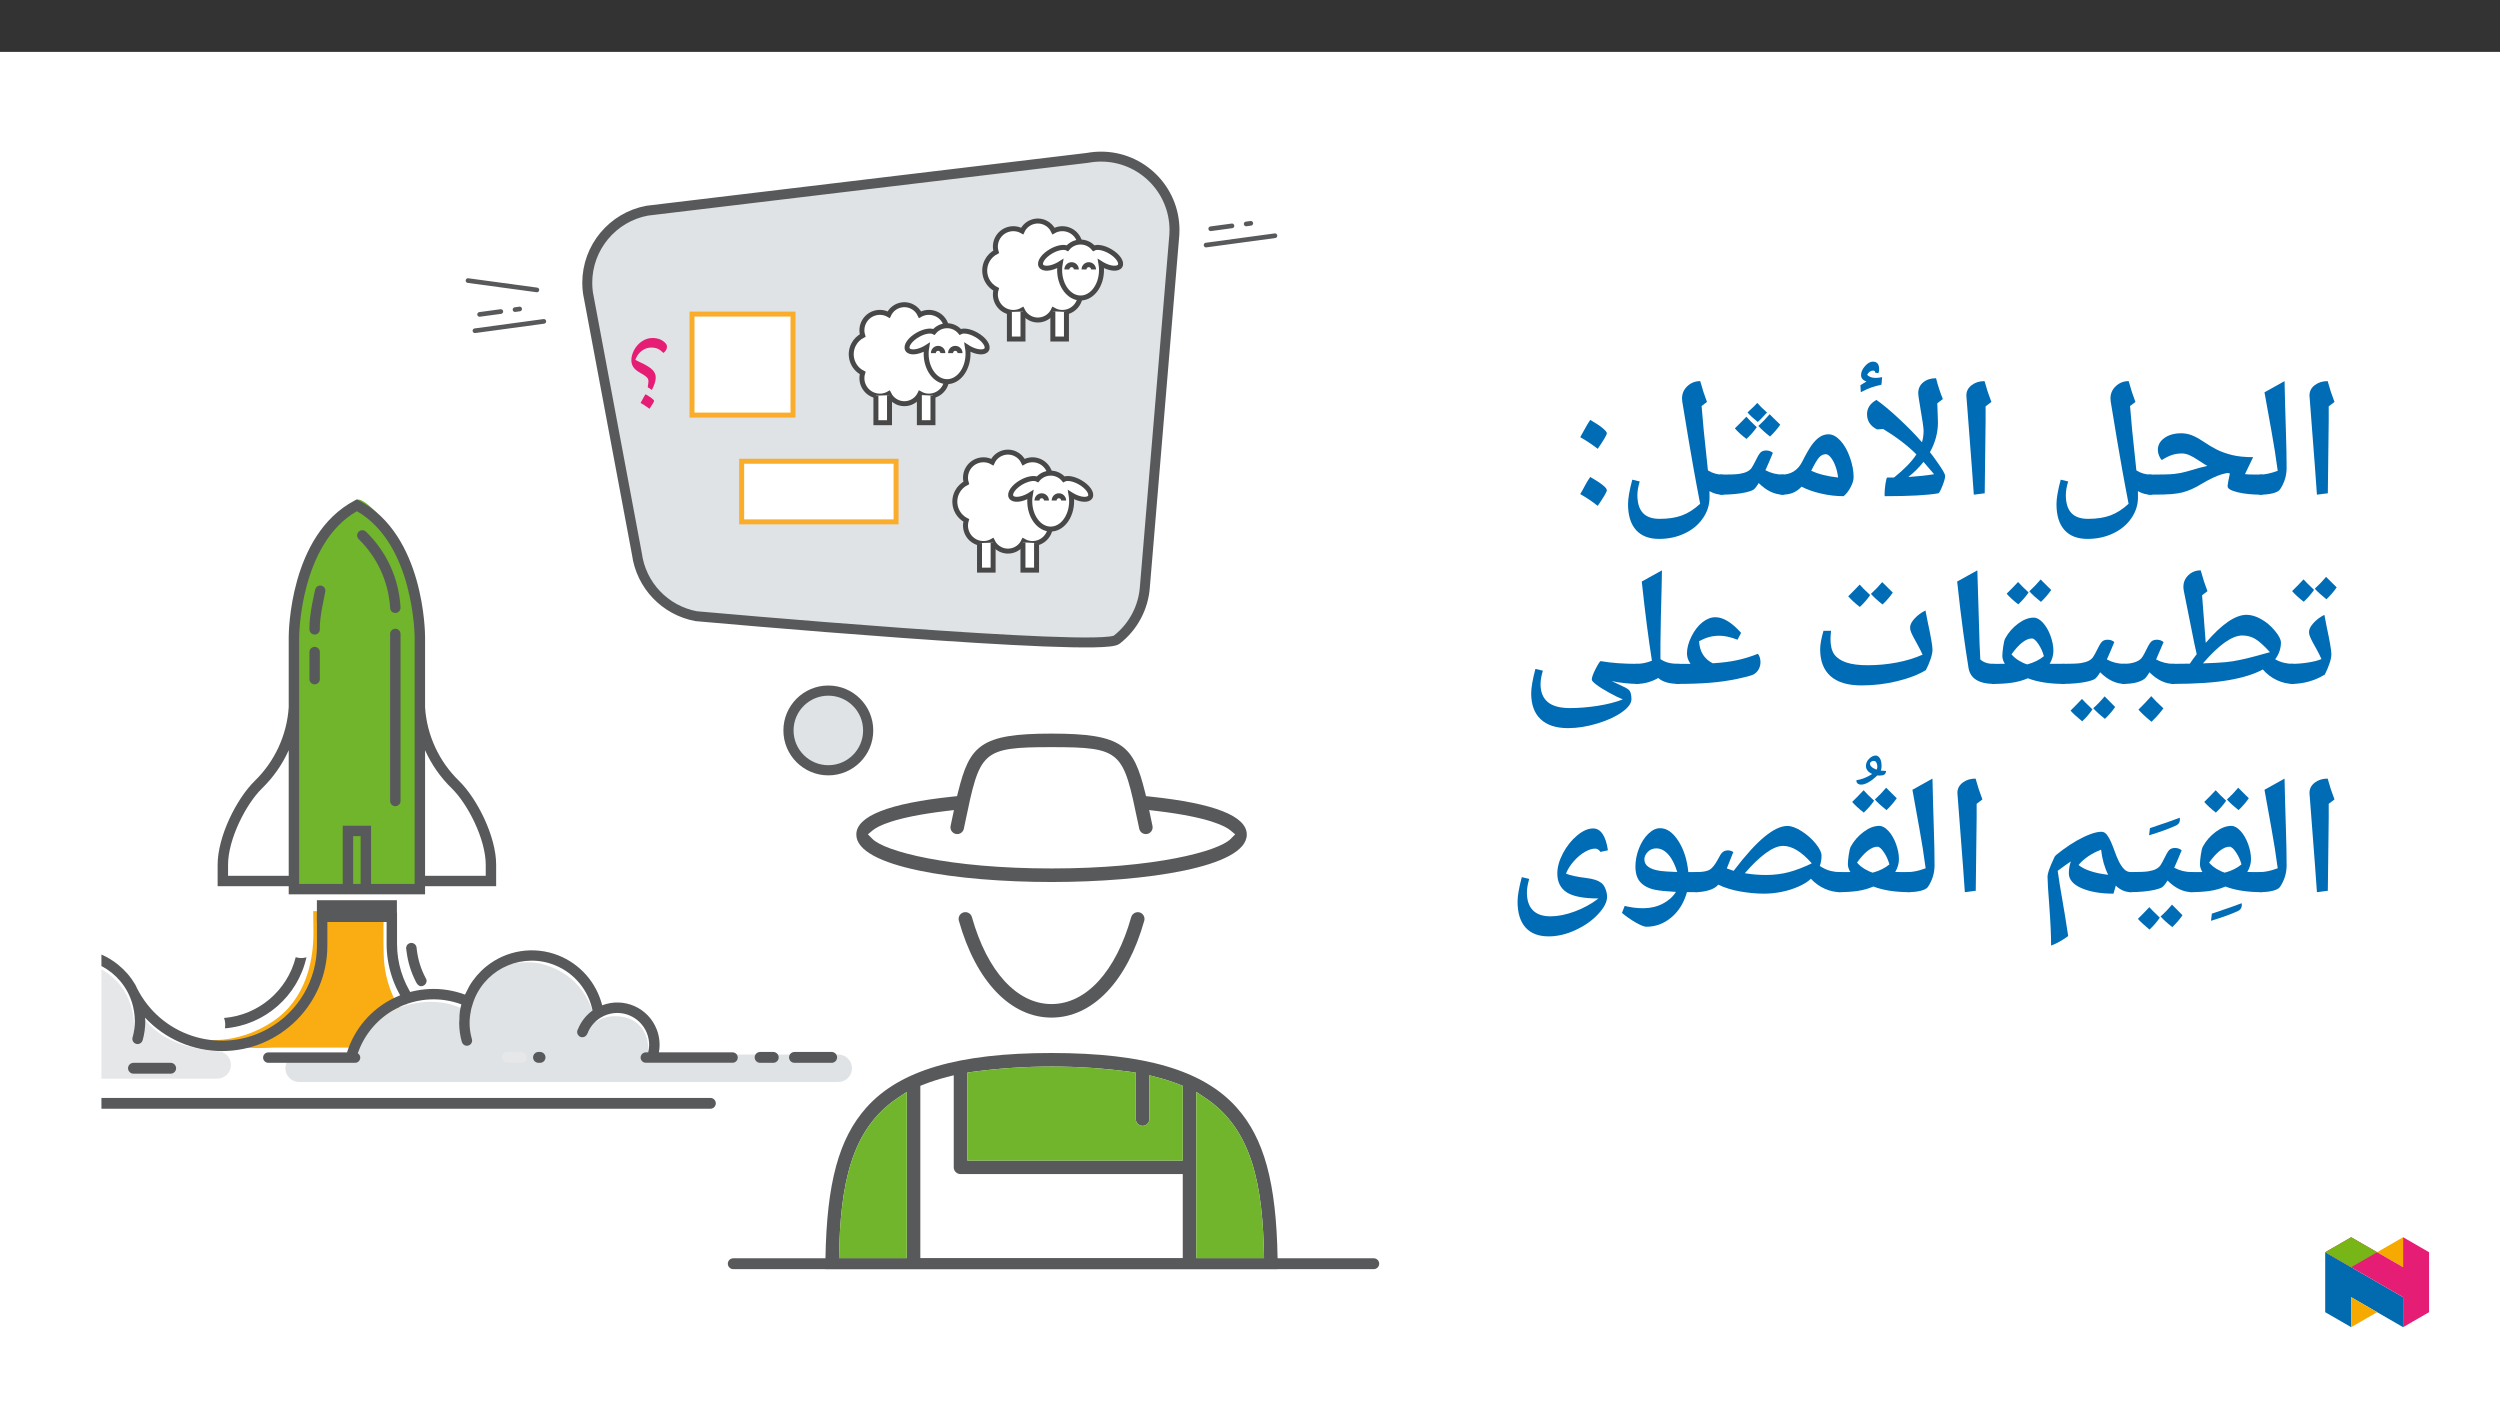 ﻿<?xml version="1.0" encoding="utf-8"?>
<svg xmlns="http://www.w3.org/2000/svg" xmlns:xlink="http://www.w3.org/1999/xlink" viewBox="0 0 960 540" version="1.1">
  <rect x="0" y="0" width="960" height="540" fill="#333333" stroke="none"/>
  <defs>
    <g>
      <symbol overflow="visible" id="glyph0-0">
        <path style="stroke:none;" d="M 2.141 0 L 2.141 -30.703 L 19.359 -30.703 L 19.359 0 Z M 4.219 -2.062 L 17.281 -2.062 L 17.281 -28.641 L 4.219 -28.641 Z M 4.219 -2.062 " />
      </symbol>
      <symbol overflow="visible" id="glyph0-1">
        <path style="stroke:none;" d="M 8.656 -5.234 C 8.844 -6.398 8.938 -7.18 8.938 -7.578 C 8.938 -8.141 8.711 -8.645 8.266 -9.094 C 7.816 -9.539 6.953 -10.117 5.672 -10.828 C 4.566 -11.43 3.738 -12.117 3.188 -12.891 C 2.645 -13.672 2.375 -14.57 2.375 -15.594 C 2.375 -16.926 2.75 -18.273 3.5 -19.641 C 4.258 -21.004 5.258 -22.094 6.5 -22.906 C 7.738 -23.727 9.055 -24.141 10.453 -24.141 C 12.555 -24.141 14.223 -23.484 15.453 -22.172 C 15.848 -21.754 16.047 -21.285 16.047 -20.766 C 16.047 -19.941 15.609 -19.148 14.734 -18.391 C 13.879 -19.191 13.117 -19.738 12.453 -20.031 C 11.797 -20.32 10.969 -20.469 9.969 -20.469 C 8.656 -20.469 7.438 -20.035 6.312 -19.172 C 5.188 -18.305 4.383 -17.164 3.906 -15.75 C 4.312 -15.5 4.785 -15.254 5.328 -15.016 C 7.891 -13.848 9.598 -12.82 10.453 -11.938 C 11.305 -11.062 11.734 -10.062 11.734 -8.938 C 11.734 -7.738 11.242 -6.16 10.266 -4.203 Z M 5.922 0.797 C 6.254 0.223 6.562 -0.344 6.844 -0.906 C 7.133 -1.469 7.461 -2.016 7.828 -2.547 C 9.004 -1.867 9.844 -1.316 10.344 -0.891 C 10.852 -0.461 11.109 -0.172 11.109 -0.016 C 11.109 0.285 10.52 1.305 9.344 3.047 L 8.375 2.359 C 7.719 1.879 6.898 1.359 5.922 0.797 Z M 6.391 -24.422 Z M 6.391 -24.422 " />
      </symbol>
      <symbol overflow="visible" id="glyph1-0">
        <path style="stroke:none;" d="M 6.125 -46.406 L 32.812 -46.406 L 32.812 0 L 6.125 0 Z M 9.422 -3.297 L 29.516 -3.297 L 29.516 -43.094 L 9.422 -43.094 Z M 9.422 -3.297 " />
      </symbol>
      <symbol overflow="visible" id="glyph1-1">
        <path style="stroke:none;" d="M 12.375 -29.047 L 12.031 -1.109 L 7.844 -0.578 L 7.109 -10.891 L 4.984 -38.656 C 4.984 -40.281 5.66 -41.609 7.016 -42.641 C 8.367 -43.672 10.02 -44.188 11.969 -44.188 C 12.707 -41.445 13.582 -38.781 14.594 -36.188 L 12.375 -34.5 Z M 9.203 -47.359 Z M 9.812 3.75 Z M 9.812 3.75 " />
      </symbol>
      <symbol overflow="visible" id="glyph1-2">
        <path style="stroke:none;" d="M 1.781 -39.891 L 9.484 -44.188 C 9.641 -37.031 9.812 -30.688 10 -25.156 C 10.188 -19.625 10.281 -14.867 10.281 -10.891 C 10.281 -7.898 9.438 -5.141 7.75 -2.609 C 7.32 -1.973 6.398 -1.473 4.984 -1.109 C 3.566 -0.754 1.906 -0.578 0 -0.578 C -0.363 -0.578 -0.547 -0.754 -0.547 -1.109 L -0.547 -7.75 C -0.547 -8.102 -0.363 -8.281 0 -8.281 C 1.945 -8.281 4.234 -8.77 6.859 -9.75 C 6.516 -12.301 6.148 -14.828 5.766 -17.328 C 5.391 -19.828 4.062 -27.348 1.781 -39.891 Z M 5.141 -47.359 Z M 7.484 3.75 Z M 7.484 3.75 " />
      </symbol>
      <symbol overflow="visible" id="glyph1-3">
        <path style="stroke:none;" d="M 0 -0.578 C -0.363 -0.578 -0.547 -0.754 -0.547 -1.109 L -0.547 -7.75 C -0.547 -8.102 -0.363 -8.281 0 -8.281 C 4.781 -8.281 8.008 -8.367 9.688 -8.547 C 11.375 -8.734 12.969 -9.047 14.469 -9.484 C 18.219 -10.609 20.852 -11.328 22.375 -11.641 L 21.141 -12.344 L 18.828 -13.844 C 17.453 -14.77 16.289 -15.426 15.344 -15.812 C 14.406 -16.207 13.469 -16.406 12.531 -16.406 C 11.238 -16.406 10 -16.211 8.812 -15.828 C 7.633 -15.453 6.316 -14.801 4.859 -13.875 C 4.473 -14.25 4.125 -14.816 3.812 -15.578 C 3.508 -16.336 3.359 -17.07 3.359 -17.781 C 3.359 -19.633 4.203 -21.16 5.891 -22.359 C 7.586 -23.555 9.727 -24.156 12.312 -24.156 C 13.688 -24.156 15.016 -23.914 16.297 -23.438 C 17.578 -22.957 19.02 -22.18 20.625 -21.109 C 22.57 -19.797 24.363 -18.723 26 -17.891 C 27.645 -17.066 29.582 -16.375 31.812 -15.812 C 34.051 -15.258 36.766 -14.984 39.953 -14.984 L 36.812 -8.469 L 38.438 -8.344 L 43.266 -8.281 C 43.617 -8.281 43.797 -8.102 43.797 -7.75 L 43.797 -1.109 C 43.797 -0.754 43.617 -0.578 43.266 -0.578 C 39.598 -0.578 36.492 -0.891 33.953 -1.516 C 31.422 -2.148 30.156 -2.895 30.156 -3.75 C 30.156 -4.508 30.441 -6.172 31.016 -8.734 L 30.062 -8.922 L 28 -8.438 C 25.812 -7.781 23.219 -6.555 20.219 -4.766 C 18.863 -3.93 17.566 -3.238 16.328 -2.688 C 15.086 -2.145 13.895 -1.727 12.75 -1.438 C 11.613 -1.156 10.223 -0.941 8.578 -0.797 C 6.941 -0.648 4.082 -0.578 0 -0.578 Z M 18.797 -28.906 Z M 20.688 3.75 Z M 20.688 3.75 " />
      </symbol>
      <symbol overflow="visible" id="glyph1-4">
        <path style="stroke:none;" d="M 32.062 2.922 L 30.625 -4.672 C 30.227 -6.68 29.254 -12.191 27.703 -21.203 L 25.203 -36.312 L 25.109 -37.547 C 25.109 -39.41 25.797 -40.984 27.172 -42.266 C 28.547 -43.547 30.188 -44.188 32.094 -44.188 C 32.895 -41.258 33.758 -38.594 34.688 -36.188 L 32.625 -34.625 L 33.422 -25.484 L 35.047 -9.969 L 35.047 -9.906 C 36.773 -8.82 38.645 -8.281 40.656 -8.281 C 41.039 -8.281 41.234 -8.102 41.234 -7.75 L 41.234 -1.109 C 41.234 -0.754 41.039 -0.578 40.656 -0.578 C 39.832 -0.578 39.016 -0.676 38.203 -0.875 C 37.398 -1.07 36.547 -1.426 35.641 -1.938 L 35.672 0.469 C 35.672 3.375 34.805 6.062 33.078 8.531 C 31.359 11.008 29.016 12.941 26.047 14.328 C 23.086 15.711 19.844 16.406 16.312 16.406 C 12.414 16.406 9.453 15.258 7.422 12.969 C 5.391 10.688 4.375 7.379 4.375 3.047 C 4.375 0.867 4.914 -2.258 6 -6.344 L 8.859 -5.656 C 8.266 -3.688 7.969 -1.957 7.969 -0.469 C 7.969 2.613 8.664 4.91 10.062 6.422 C 11.457 7.941 13.594 8.703 16.469 8.703 C 19.852 8.703 22.723 8.266 25.078 7.391 C 27.441 6.523 29.77 5.035 32.062 2.922 Z M 16.219 -31.328 Z M 2.156 16.469 Z M 27.969 -47.359 Z M 20.125 19.578 Z M 20.125 19.578 " />
      </symbol>
      <symbol overflow="visible" id="glyph1-5">
        <path style="stroke:none;" d="M 9.109 0 C 9.004 0 8.953 -0.18 8.953 -0.547 C 8.953 -1.898 9.07 -3.344 9.312 -4.875 C 9.562 -6.406 9.781 -7.172 9.969 -7.172 L 12.594 -7.172 C 16.656 -10.453 19.516 -13.414 21.172 -16.062 C 17.805 -19.426 13.562 -22.672 8.438 -25.797 L 6.062 -25.641 C 3.5 -26.93 2.219 -28.879 2.219 -31.484 C 2.219 -33.785 3.414 -35.613 5.812 -36.969 C 8.113 -35.383 10.969 -33.008 14.375 -29.844 C 17.781 -26.688 20.594 -23.828 22.812 -21.266 L 23.328 -20.719 C 23.734 -22.113 23.938 -23.586 23.938 -25.141 C 23.938 -26.211 23.477 -29.383 22.562 -34.656 C 22.102 -37.301 21.875 -38.922 21.875 -39.516 C 21.875 -41.273 22.516 -42.676 23.797 -43.719 C 25.086 -44.77 26.727 -45.297 28.719 -45.297 C 29.414 -42.547 30.285 -39.879 31.328 -37.297 L 29.203 -35.672 L 29.453 -28.344 C 29.453 -24.426 28.426 -20.609 26.375 -16.891 C 26.707 -16.547 27.766 -15.102 29.547 -12.562 C 31.328 -10.031 32.219 -8.426 32.219 -7.75 C 32.219 -6.988 31.859 -5.707 31.141 -3.906 C 30.422 -2.102 29.91 -1.172 29.609 -1.109 C 25.441 -0.367 18.609 0 9.109 0 Z M 18.094 -7.391 L 18.438 -7.391 C 22.008 -7.629 25.188 -7.977 27.969 -8.438 L 23.906 -13.172 C 22.188 -11.016 20.25 -9.086 18.094 -7.391 Z M 24.375 -48.469 Z M 4.156 -40.156 Z M 27.234 3.75 Z M 12.5 3.75 Z M 5.312 -47.453 L 5.312 -47.609 C 5.312 -48.016 5.047 -48.219 4.516 -48.219 C 3.586 -48.219 2.836 -47.676 2.266 -46.594 C 3.047 -45.812 4.113 -45.422 5.469 -45.422 C 6.207 -45.422 7.055 -45.516 8.016 -45.703 L 7.766 -42.812 C 6.191 -42.457 4.867 -42.094 3.797 -41.719 C 2.734 -41.352 1.41 -40.754 -0.172 -39.922 L -0.328 -42.625 L 2.016 -44.031 C 0.617 -44.508 -0.078 -45.332 -0.078 -46.5 C -0.078 -47.664 0.426 -48.816 1.438 -49.953 C 2.457 -51.098 3.461 -51.672 4.453 -51.672 C 6.066 -51.672 6.875 -50.695 6.875 -48.75 C 6.875 -48.156 6.773 -47.648 6.578 -47.234 Z M 2.875 -54.219 Z M 4.266 -40.25 Z M 4.266 -40.25 " />
      </symbol>
      <symbol overflow="visible" id="glyph1-6">
        <path style="stroke:none;" d="M 0 -0.578 C -0.363 -0.578 -0.547 -0.754 -0.547 -1.109 L -0.547 -7.75 C -0.547 -8.102 -0.363 -8.281 0 -8.281 C 3.551 -8.281 6.164 -9.879 7.844 -13.078 C 9.406 -16.18 10.672 -18.395 11.641 -19.719 C 12.617 -21.039 13.625 -22.047 14.656 -22.734 C 15.695 -23.422 16.82 -23.766 18.031 -23.766 C 19.57 -23.766 21.094 -22.953 22.594 -21.328 C 24.094 -19.703 25.312 -17.555 26.25 -14.891 C 27.195 -12.223 27.672 -9.703 27.672 -7.328 C 27.672 -6.191 27.281 -4.883 26.5 -3.406 C 25.719 -1.938 24.828 -0.801 23.828 0 C 20.93 0 18.031 -0.336 15.125 -1.016 C 12.219 -1.691 9.738 -2.57 7.688 -3.656 C 6.625 -2.551 5.504 -1.758 4.328 -1.281 C 3.16 -0.812 1.719 -0.578 0 -0.578 Z M 21.703 -7.172 C 21.535 -8.734 21.191 -10.207 20.672 -11.594 C 20.16 -12.977 19.566 -14.078 18.891 -14.891 C 18.211 -15.711 17.586 -16.125 17.016 -16.125 C 16.055 -16.125 15.211 -15.734 14.484 -14.953 C 13.754 -14.172 12.723 -12.445 11.391 -9.781 C 14.098 -8.488 17.535 -7.617 21.703 -7.172 Z M 16.062 -28.531 Z M 16.953 3.75 Z M 16.953 3.75 " />
      </symbol>
      <symbol overflow="visible" id="glyph1-7">
        <path style="stroke:none;" d="M 0 -0.578 C -0.363 -0.578 -0.547 -0.754 -0.547 -1.109 L -0.547 -7.75 C -0.547 -8.102 -0.363 -8.281 0 -8.281 C 3.488 -8.281 5.852 -8.375 7.094 -8.562 C 8.332 -8.758 9.332 -9.047 10.094 -9.422 C 10.852 -9.805 11.43 -10.285 11.828 -10.859 C 12.234 -11.43 12.883 -12.625 13.781 -14.438 C 14.477 -15.852 15.078 -16.723 15.578 -17.047 C 16.086 -17.379 16.703 -17.547 17.422 -17.547 C 18.484 -17.547 19.344 -17.238 20 -16.625 C 18.832 -13.789 17.879 -11.57 17.141 -9.969 C 19.211 -8.844 21.5 -8.281 24 -8.281 C 24.352 -8.281 24.531 -8.102 24.531 -7.75 L 24.531 -1.109 C 24.531 -0.754 24.352 -0.578 24 -0.578 C 20.695 -0.578 17.551 -2.066 14.562 -5.047 C 13.719 -3.648 13.016 -2.781 12.453 -2.438 C 11.891 -2.102 10.969 -1.785 9.688 -1.484 C 8.414 -1.191 6.938 -0.969 5.25 -0.812 C 3.57 -0.656 1.82 -0.578 0 -0.578 Z M 14.062 -22.344 Z M 12.281 3.75 Z M 13.828 -26.484 C 12.555 -24.723 11.234 -23.223 9.859 -21.984 C 7.973 -23.398 6.488 -24.754 5.406 -26.047 L 7.734 -28.359 L 9.828 -30.516 C 10.586 -29.609 11.922 -28.266 13.828 -26.484 Z M 22.828 -27.469 C 21.711 -25.844 20.406 -24.32 18.906 -22.906 C 17.102 -24.32 15.609 -25.676 14.422 -26.969 C 15.734 -28.145 17.18 -29.645 18.766 -31.469 C 19.297 -30.895 20.648 -29.562 22.828 -27.469 Z M 17.75 -32.141 C 15.938 -30.148 14.754 -28.93 14.203 -28.484 C 12.398 -29.941 11.086 -31.172 10.266 -32.172 C 12.047 -33.773 13.297 -34.988 14.016 -35.812 C 14.961 -34.695 16.207 -33.473 17.75 -32.141 Z M 14.016 -37.406 Z M 14.297 -22.578 Z M 14.297 -22.578 " />
      </symbol>
      <symbol overflow="visible" id="glyph1-8">
        <path style="stroke:none;" d="M 3.812 -0.797 C 4.488 -1.93 5.109 -3.047 5.672 -4.141 C 6.242 -5.234 6.906 -6.316 7.656 -7.391 C 11.906 -4.941 14.031 -3.238 14.031 -2.281 C 14.031 -1.664 12.863 0.332 10.531 3.719 C 8.27 1.938 6.031 0.43 3.812 -0.797 Z M 3.812 -22.656 C 4.488 -23.801 5.109 -24.914 5.672 -26 C 6.242 -27.094 6.906 -28.191 7.656 -29.297 C 9.957 -27.961 11.594 -26.867 12.562 -26.016 C 13.539 -25.172 14.031 -24.562 14.031 -24.188 C 14.031 -23.57 12.863 -21.57 10.531 -18.188 C 8.352 -19.875 6.113 -21.363 3.812 -22.656 Z M 3.812 -22.656 " />
      </symbol>
      <symbol overflow="visible" id="glyph1-9">
        <path style="stroke:none;" d="M 8.734 -36.688 C 7.648 -35.102 6.328 -33.582 4.766 -32.125 C 2.898 -33.582 1.414 -34.945 0.312 -36.219 L 2.641 -38.562 L 4.703 -40.719 C 5.504 -39.789 6.848 -38.445 8.734 -36.688 Z M 17.422 -37.641 C 16.297 -36.016 14.984 -34.492 13.484 -33.078 C 11.691 -34.492 10.203 -35.848 9.016 -37.141 C 10.598 -38.598 12.047 -40.109 13.359 -41.672 C 14.141 -40.848 15.492 -39.504 17.422 -37.641 Z M 8.922 -43.266 Z M 8.891 -32.125 Z M 0 -0.578 C -0.363 -0.578 -0.547 -0.754 -0.547 -1.109 L -0.547 -7.75 C -0.547 -8.102 -0.363 -8.281 0 -8.281 C 2.156 -8.281 4.32 -8.453 6.5 -8.797 C 8.688 -9.148 10.379 -9.594 11.578 -10.125 C 11.016 -11.395 10.445 -12.539 9.875 -13.562 C 9.301 -14.594 8.785 -15.523 8.328 -16.359 C 7.879 -17.191 7.508 -17.945 7.219 -18.625 C 6.938 -19.301 6.797 -19.926 6.797 -20.5 C 6.797 -21.562 7.379 -22.727 8.547 -24 C 9.723 -25.27 11.109 -26.305 12.703 -27.109 L 13.516 -22.859 C 14.766 -17.035 15.391 -13.414 15.391 -12 C 15.391 -11 15.141 -9.781 14.641 -8.344 C 14.148 -6.906 13.555 -5.508 12.859 -4.156 C 8.922 -1.77 4.633 -0.578 0 -0.578 Z M 9.016 -31.859 Z M 8.25 3.75 Z M 8.25 3.75 " />
      </symbol>
      <symbol overflow="visible" id="glyph1-10">
        <path style="stroke:none;" d="M 46.969 -1.109 C 46.969 -0.754 46.781 -0.578 46.406 -0.578 C 44.27 -0.578 42.164 -1.066 40.094 -2.047 C 38.031 -3.023 36.25 -4.383 34.75 -6.125 C 31.508 -4.344 27.125 -2.973 21.594 -2.016 C 16.062 -1.055 8.863 -0.578 0 -0.578 C -0.363 -0.578 -0.547 -0.754 -0.547 -1.109 L -0.547 -7.75 C -0.547 -8.102 -0.363 -8.281 0 -8.281 L 5.359 -8.344 L 6.703 -8.344 C 7.586 -9.633 8.473 -10.852 9.359 -12 L 8.438 -16.156 L 4.406 -36.312 C 4.301 -36.844 4.25 -37.348 4.25 -37.828 C 4.25 -39.609 4.891 -41.113 6.172 -42.344 C 7.453 -43.57 9.023 -44.188 10.891 -44.188 C 11.691 -41.258 12.555 -38.594 13.484 -36.188 L 11.422 -34.625 L 12.828 -16.344 C 18.961 -23.52 24.188 -27.109 28.5 -27.109 C 30.258 -27.109 32.109 -26.566 34.047 -25.484 C 35.992 -24.41 37.754 -22.93 39.328 -21.047 C 40.91 -19.16 41.703 -17.645 41.703 -16.5 C 41.703 -14.156 40.961 -12 39.484 -10.031 L 39.641 -9.969 C 41.609 -8.844 43.863 -8.281 46.406 -8.281 C 46.781 -8.281 46.969 -8.102 46.969 -7.75 Z M 37.484 -12.766 C 35.242 -15.234 33.379 -16.914 31.891 -17.812 C 30.41 -18.719 28.738 -19.172 26.875 -19.172 C 22.945 -19.172 17.906 -15.602 11.75 -8.469 C 12.164 -8.469 13.77 -8.531 16.562 -8.656 C 19.352 -8.789 21.582 -9 23.25 -9.281 C 24.926 -9.57 26.688 -9.93 28.531 -10.359 C 30.375 -10.797 33.359 -11.598 37.484 -12.766 Z M 27.797 -33.141 Z M 23.234 3.75 Z M 23.234 3.75 " />
      </symbol>
      <symbol overflow="visible" id="glyph1-11">
        <path style="stroke:none;" d="M 0 -0.578 C -0.363 -0.578 -0.547 -0.754 -0.547 -1.109 L -0.547 -7.75 C -0.547 -8.102 -0.363 -8.281 0 -8.281 C 2.789 -8.281 4.914 -8.789 6.375 -9.812 C 6.801 -10.102 7.191 -10.531 7.547 -11.094 C 7.91 -11.656 8.504 -12.781 9.328 -14.469 C 10.023 -15.883 10.629 -16.75 11.141 -17.062 C 11.648 -17.383 12.266 -17.547 12.984 -17.547 C 14.016 -17.547 14.879 -17.238 15.578 -16.625 L 12.703 -9.969 C 14.773 -8.844 17.055 -8.281 19.547 -8.281 C 19.91 -8.281 20.094 -8.102 20.094 -7.75 L 20.094 -1.109 C 20.094 -0.754 19.91 -0.578 19.547 -0.578 C 16.266 -0.578 13.133 -2.066 10.156 -5.047 C 9.645 -4.18 9.16 -3.484 8.703 -2.953 C 8.109 -2.273 7.062 -1.707 5.562 -1.25 C 4.07 -0.801 2.219 -0.578 0 -0.578 Z M 9.609 -22.344 Z M 11.328 3.75 Z M 15.5 8.797 C 14.508 10.234 12.988 11.957 10.938 13.969 C 8.645 12.082 6.973 10.523 5.922 9.297 C 7.629 7.629 9.27 5.906 10.844 4.125 C 11.914 5.375 13.469 6.93 15.5 8.797 Z M 10.844 2.547 Z M 10.938 14.594 Z M 10.844 3.484 Z M 10.938 9.047 Z M 10.938 9.047 " />
      </symbol>
      <symbol overflow="visible" id="glyph1-12">
        <path style="stroke:none;" d="M 0 -0.578 C -0.363 -0.578 -0.547 -0.754 -0.547 -1.109 L -0.547 -7.75 C -0.547 -8.102 -0.363 -8.281 0 -8.281 C 3.488 -8.281 5.852 -8.375 7.094 -8.562 C 8.332 -8.758 9.332 -9.047 10.094 -9.422 C 10.852 -9.805 11.43 -10.285 11.828 -10.859 C 12.234 -11.43 12.883 -12.625 13.781 -14.438 C 14.477 -15.852 15.078 -16.723 15.578 -17.047 C 16.086 -17.379 16.703 -17.547 17.422 -17.547 C 18.484 -17.547 19.344 -17.238 20 -16.625 C 18.832 -13.789 17.879 -11.57 17.141 -9.969 C 19.211 -8.844 21.5 -8.281 24 -8.281 C 24.352 -8.281 24.531 -8.102 24.531 -7.75 L 24.531 -1.109 C 24.531 -0.754 24.352 -0.578 24 -0.578 C 20.695 -0.578 17.551 -2.066 14.562 -5.047 C 13.719 -3.648 13.016 -2.781 12.453 -2.438 C 11.891 -2.102 10.969 -1.785 9.688 -1.484 C 8.414 -1.191 6.938 -0.969 5.25 -0.812 C 3.57 -0.656 1.82 -0.578 0 -0.578 Z M 14.062 -22.344 Z M 12.281 3.75 Z M 11.609 9.219 C 10.535 10.801 9.219 12.328 7.656 13.797 C 5.551 12.055 4.066 10.68 3.203 9.672 L 5.516 7.344 L 7.578 5.188 C 8.148 5.844 9.492 7.188 11.609 9.219 Z M 20.312 8.266 C 19.445 9.617 18.145 11.145 16.406 12.844 C 14.477 11.332 12.977 9.969 11.906 8.75 C 13.281 7.562 14.738 6.047 16.281 4.203 C 16.531 4.484 17.875 5.836 20.312 8.266 Z M 11.969 4.203 Z M 11.938 14.422 Z M 11.938 9.344 Z M 11.938 9.344 " />
      </symbol>
      <symbol overflow="visible" id="glyph1-13">
        <path style="stroke:none;" d="M 0.062 -8.281 L 2.406 -8.281 L 4.609 -8.312 C 3.973 -9.352 3.656 -10.359 3.656 -11.328 C 3.656 -12.172 3.77 -13.383 4 -14.969 C 4.227 -16.562 4.492 -17.613 4.797 -18.125 C 6.023 -20.344 7.664 -22.211 9.719 -23.734 C 11.77 -25.266 13.766 -26.031 15.703 -26.031 C 16.867 -26.031 18.051 -25.375 19.25 -24.062 C 20.445 -22.75 21.414 -21.078 22.156 -19.047 C 22.895 -17.016 23.266 -15.078 23.266 -13.234 C 23.266 -11.586 22.789 -9.945 21.844 -8.312 L 22.281 -8.312 L 27.359 -8.281 C 27.711 -8.281 27.891 -8.102 27.891 -7.75 L 27.891 -1.109 C 27.891 -0.754 27.711 -0.578 27.359 -0.578 C 21.859 -0.578 17.223 -1.297 13.453 -2.734 C 11.484 -1.898 9.438 -1.332 7.312 -1.031 C 5.188 -0.727 2.77 -0.578 0.062 -0.578 C -0.344 -0.578 -0.547 -0.773 -0.547 -1.172 L -0.547 -7.688 C -0.547 -8.082 -0.344 -8.281 0.062 -8.281 Z M 19.609 -11.234 C 19.148 -12.93 18.441 -14.488 17.484 -15.906 C 16.535 -17.32 15.711 -18.031 15.016 -18.031 C 12.723 -18.031 10.109 -16 7.172 -11.938 C 7.93 -11.039 8.852 -10.254 9.938 -9.578 C 11.031 -8.898 12.117 -8.395 13.203 -8.062 C 15.828 -8.781 17.961 -9.836 19.609 -11.234 Z M 13.609 -30.781 Z M 13.234 3.75 Z M 13.734 -35.688 C 12.648 -34.102 11.328 -32.582 9.766 -31.125 C 7.898 -32.582 6.414 -33.945 5.312 -35.219 L 7.641 -37.562 L 9.703 -39.719 C 10.504 -38.789 11.848 -37.445 13.734 -35.688 Z M 22.422 -36.641 C 21.297 -35.016 19.984 -33.492 18.484 -32.078 C 16.691 -33.492 15.203 -34.848 14.016 -36.141 C 15.598 -37.598 17.047 -39.109 18.359 -40.672 C 19.141 -39.848 20.492 -38.504 22.422 -36.641 Z M 13.922 -42.266 Z M 13.891 -31.125 Z M 13.891 -31.125 " />
      </symbol>
      <symbol overflow="visible" id="glyph1-14">
        <path style="stroke:none;" d="M 19.844 -1.109 C 19.844 -0.754 19.66 -0.578 19.297 -0.578 C 13.305 -0.578 9.977 -2.633 9.312 -6.75 C 8.645 -10.863 7.957 -15.516 7.25 -20.703 C 6.539 -25.898 5.773 -32.297 4.953 -39.891 L 12.703 -44.188 L 13.609 -14.406 L 13.609 -15.047 L 13.844 -9.938 C 14.625 -9.301 15.445 -8.859 16.312 -8.609 C 17.176 -8.367 18.211 -8.25 19.422 -8.25 C 19.703 -8.25 19.844 -8.082 19.844 -7.75 Z M 8.312 -47.359 Z M 11.266 3.75 Z M 11.266 3.75 " />
      </symbol>
      <symbol overflow="visible" id="glyph1-15">
        <path style="stroke:none;" d="M 20.406 0 C 15.156 0 11.195 -1.18 8.531 -3.547 C 5.863 -5.922 4.531 -9.363 4.531 -13.875 C 4.531 -15.645 4.957 -18.016 5.812 -20.984 L 8.734 -20.984 C 8.691 -20.785 8.641 -20.305 8.578 -19.547 C 8.523 -18.785 8.5 -18.195 8.5 -17.781 C 8.5 -15.238 8.984 -13.285 9.953 -11.922 C 10.93 -10.555 12.469 -9.52 14.562 -8.812 C 16.656 -8.102 19.395 -7.75 22.781 -7.75 C 26.57 -7.75 30.285 -8.094 33.922 -8.781 C 37.566 -9.469 40.879 -10.477 43.859 -11.812 C 43.285 -13.082 42.711 -14.227 42.141 -15.25 C 41.578 -16.281 41.066 -17.219 40.609 -18.062 C 40.148 -18.906 39.773 -19.664 39.484 -20.344 C 39.203 -21.02 39.062 -21.645 39.062 -22.219 C 39.062 -23.27 39.641 -24.426 40.797 -25.688 C 41.953 -26.945 43.344 -27.977 44.969 -28.781 L 45.797 -24.562 C 47.047 -18.75 47.672 -15.133 47.672 -13.719 C 47.672 -12.719 47.41 -11.469 46.891 -9.969 C 46.367 -8.469 45.781 -7.102 45.125 -5.875 C 42.25 -4.133 38.578 -2.719 34.109 -1.625 C 29.648 -0.539 25.082 0 20.406 0 Z M 23.734 -29.734 Z M 24.562 3.75 Z M 23.734 -34.688 C 22.648 -33.102 21.328 -31.582 19.766 -30.125 C 17.898 -31.582 16.414 -32.945 15.312 -34.219 L 17.641 -36.562 L 19.703 -38.719 C 20.504 -37.789 21.848 -36.445 23.734 -34.688 Z M 32.422 -35.641 C 31.297 -34.016 29.984 -32.492 28.484 -31.078 C 26.691 -32.492 25.203 -33.848 24.016 -35.141 C 25.598 -36.598 27.047 -38.109 28.359 -39.672 C 29.141 -38.848 30.492 -37.504 32.422 -35.641 Z M 23.922 -41.266 Z M 23.891 -30.125 Z M 23.891 -30.125 " />
      </symbol>
      <symbol overflow="visible" id="glyph1-16">
        <path style="stroke:none;" d="M 0 -0.578 C -0.363 -0.578 -0.547 -0.754 -0.547 -1.109 L -0.547 -7.75 C -0.547 -8.102 -0.363 -8.281 0 -8.281 L 5.047 -8.281 C 4.141 -9.57 3.688 -10.906 3.688 -12.281 C 3.688 -14.289 4.258 -16.457 5.406 -18.781 C 6.562 -21.113 7.961 -22.93 9.609 -24.234 C 11.266 -25.535 12.926 -26.188 14.594 -26.188 C 17.602 -26.188 20.895 -24.188 24.469 -20.188 L 23.109 -17.547 C 20.422 -18.566 18.133 -19.078 16.25 -19.078 C 14.727 -19.078 13.363 -18.906 12.156 -18.562 C 10.945 -18.227 9.676 -17.703 8.344 -16.984 C 8.539 -13.004 10.285 -10.176 13.578 -8.5 C 16.984 -8.695 20.035 -9.078 22.734 -9.641 C 25.43 -10.211 28.145 -11.039 30.875 -12.125 C 31.219 -11.832 31.477 -11.367 31.656 -10.734 C 31.832 -10.098 31.922 -9.516 31.922 -8.984 C 31.922 -7.922 31.672 -6.961 31.172 -6.109 C 30.68 -5.254 30.023 -4.613 29.203 -4.188 C 28.379 -3.77 26.297 -3.207 22.953 -2.5 C 19.609 -1.801 16.133 -1.305 12.531 -1.016 C 8.938 -0.723 4.758 -0.578 0 -0.578 Z M 13.609 -30.938 Z M 17.734 3.75 Z M 17.734 3.75 " />
      </symbol>
      <symbol overflow="visible" id="glyph1-17">
        <path style="stroke:none;" d="M 0 -0.578 C -0.363 -0.578 -0.547 -0.754 -0.547 -1.109 L -0.547 -7.75 C -0.547 -8.102 -0.363 -8.281 0 -8.281 C 2.07 -8.281 4.094 -8.68 6.062 -9.484 C 4.75 -17.742 3.445 -27.879 2.156 -39.891 L 9.906 -44.188 L 9.781 -37.547 C 9.539 -29.234 9.391 -21.969 9.328 -15.75 L 9.328 -10.094 C 10.305 -9.438 11.359 -8.969 12.484 -8.688 C 13.617 -8.414 14.938 -8.281 16.438 -8.281 C 16.82 -8.281 17.016 -8.102 17.016 -7.75 L 17.016 -1.109 C 17.016 -0.754 16.82 -0.578 16.438 -0.578 C 12.82 -0.578 10.164 -1.336 8.469 -2.859 C 7.477 -2.242 6.242 -1.707 4.766 -1.25 C 3.285 -0.801 1.695 -0.578 0 -0.578 Z M 5.141 -47.359 Z M 7.969 3.75 Z M 7.969 3.75 " />
      </symbol>
      <symbol overflow="visible" id="glyph1-18">
        <path style="stroke:none;" d="M 39.609 5.359 C 38.129 4.785 36.336 3.91 34.234 2.734 C 32.129 1.566 30.508 0.547 29.375 -0.328 C 28.238 -1.211 27.672 -1.844 27.672 -2.219 C 27.672 -3.062 28.172 -4.457 29.172 -6.406 C 30.18 -8.352 30.828 -9.328 31.109 -9.328 C 35.035 -8.629 39.742 -8.281 45.234 -8.281 C 45.711 -8.281 45.953 -8.047 45.953 -7.578 L 45.953 -1.203 C 45.953 -0.785 45.711 -0.578 45.234 -0.578 C 43.828 -0.578 42.141 -0.68 40.172 -0.891 C 38.211 -1.098 36.586 -1.363 35.297 -1.688 L 36.906 -0.922 C 38.727 -0.078 39.988 0.523 40.688 0.891 C 41.383 1.266 41.867 1.625 42.141 1.969 C 42.422 2.32 42.617 2.812 42.734 3.438 C 42.848 4.062 42.906 4.672 42.906 5.266 C 42.906 6.879 41.68 8.551 39.234 10.281 C 36.797 12.02 33.625 13.473 29.719 14.641 C 25.82 15.816 22.102 16.406 18.562 16.406 C 13.977 16.406 10.473 15.266 8.047 12.984 C 5.617 10.711 4.406 7.398 4.406 3.047 C 4.406 0.867 4.945 -2.258 6.031 -6.344 L 8.891 -5.656 C 8.297 -3.688 8 -1.957 8 -0.469 C 8 2.531 8.91 4.805 10.734 6.359 C 12.566 7.922 15.422 8.703 19.297 8.703 C 22.723 8.703 26.289 8.41 30 7.828 C 33.719 7.242 36.922 6.422 39.609 5.359 Z M 21.797 -15.047 Z M 2.188 16.469 Z M 18.562 19.578 Z M 18.562 19.578 " />
      </symbol>
      <symbol overflow="visible" id="glyph1-19">
        <path style="stroke:none;" d="M 11.078 -0.25 L 11.141 0.406 C 11.141 1.508 10.645 2.285 9.656 2.734 C 7.195 3.891 3.742 5.145 -0.703 6.5 L -0.375 3.75 C 5.102 1.926 8.922 0.594 11.078 -0.25 Z M 4.578 -0.188 Z M 5.594 6.5 Z M 1.391 -0.188 Z M 1.391 -0.188 " />
      </symbol>
      <symbol overflow="visible" id="glyph1-20">
        <path style="stroke:none;" d="M 11.078 -36.719 L 11.141 -36.016 C 11.141 -34.941 10.645 -34.18 9.656 -33.734 C 7.195 -32.578 3.742 -31.32 -0.703 -29.969 L -0.375 -32.719 C 5.102 -34.539 8.922 -35.875 11.078 -36.719 Z M 5.844 -29.922 Z M 4.984 -37.984 Z M 1.812 -37.984 Z M 9.016 -29.922 Z M 9.016 -29.922 " />
      </symbol>
      <symbol overflow="visible" id="glyph1-21">
        <path style="stroke:none;" d="M 29.734 0 C 24.805 0 20.719 -0.703 17.469 -2.109 C 14.219 -3.516 12.594 -5.426 12.594 -7.844 C 12.594 -9.344 12.848 -10.852 13.359 -12.375 C 12.328 -11.719 10.645 -10.516 8.312 -8.766 L 9.078 -3.656 C 10.742 5.977 11.832 12.625 12.344 16.281 C 10.102 17.926 7.914 19.145 5.781 19.938 C 5.781 15.938 5.555 10.941 5.109 4.953 C 4.641 -1.035 4.406 -4.891 4.406 -6.609 C 4.406 -7.129 4.594 -7.957 4.969 -9.094 C 5.352 -10.227 6.086 -11.945 7.172 -14.25 C 7.336 -14.57 8.348 -15.422 10.203 -16.797 C 12.055 -18.172 13.883 -19.367 15.688 -20.391 C 17.5 -21.422 19.223 -22.238 20.859 -22.844 C 22.504 -23.457 23.93 -23.766 25.141 -23.766 C 25.922 -23.766 26.609 -23.383 27.203 -22.625 C 27.797 -21.863 28.336 -20.906 28.828 -19.75 C 29.328 -18.602 29.812 -17.363 30.281 -16.031 C 30.75 -14.695 31.27 -13.453 31.844 -12.297 C 32.426 -11.141 33.082 -10.18 33.812 -9.422 C 34.539 -8.66 35.426 -8.281 36.469 -8.281 C 36.938 -8.281 37.172 -8.07 37.172 -7.656 L 37.172 -1.266 C 37.172 -0.805 36.938 -0.578 36.469 -0.578 C 34.289 -0.578 32.344 -1.41 30.625 -3.078 Z M 24.984 -16.891 C 21.316 -15.473 18.426 -13.516 16.312 -11.016 C 17.395 -10.109 18.895 -9.332 20.812 -8.688 C 22.738 -8.039 24.91 -7.578 27.328 -7.297 L 27.703 -7.234 C 26.285 -10.066 25.379 -13.285 24.984 -16.891 Z M 17.938 -28.531 Z M 24.156 4.953 Z M 24.156 4.953 " />
      </symbol>
      <symbol overflow="visible" id="glyph1-22">
        <path style="stroke:none;" d="M -1.844 -30.438 C 0.375 -30.844 2.406 -31.656 4.25 -32.875 C 2.645 -33.594 1.844 -34.617 1.844 -35.953 C 1.844 -36.992 2.254 -37.922 3.078 -38.734 C 3.898 -39.547 4.75 -39.953 5.625 -39.953 C 6.164 -39.953 6.672 -39.629 7.141 -38.984 C 7.609 -38.336 7.844 -37.273 7.844 -35.797 C 7.844 -35.223 7.742 -34.676 7.547 -34.156 L 9.578 -34.031 C 9.516 -33.352 9.285 -32.883 8.891 -32.625 C 8.504 -32.375 7.867 -32.25 6.984 -32.25 L 6.188 -32.312 C 5.062 -31.188 3.953 -30.316 2.859 -29.703 C 1.773 -29.086 0.832 -28.781 0.031 -28.781 C -0.539 -28.781 -0.992 -28.922 -1.328 -29.203 C -1.672 -29.492 -1.844 -29.906 -1.844 -30.438 Z M 6.219 -35.672 C 6.219 -36.242 6.102 -36.754 5.875 -37.203 C 5.656 -37.66 5.305 -37.891 4.828 -37.891 C 4.441 -37.891 4.102 -37.773 3.812 -37.547 C 3.531 -37.316 3.391 -37.102 3.391 -36.906 C 3.391 -35.938 4.238 -35.145 5.938 -34.531 L 6.062 -34.812 C 6.164 -35.156 6.219 -35.441 6.219 -35.672 Z M 4.828 -28.781 Z M 3.75 -41.547 Z M 10.094 -41.547 Z M 11.172 -28.156 Z M 11.172 -28.156 " />
      </symbol>
      <symbol overflow="visible" id="glyph1-23">
        <path style="stroke:none;" d="M 56.078 -1.109 C 56.078 -0.754 55.891 -0.578 55.516 -0.578 C 53.523 -0.578 51.547 -1.016 49.578 -1.891 C 47.609 -2.766 45.832 -4.039 44.25 -5.719 C 43.227 -4.695 41.695 -3.723 39.656 -2.797 C 37.613 -1.879 35.426 -1.18 33.094 -0.703 C 30.77 -0.234 28.508 0 26.312 0 C 23.438 0 20.422 -0.27 17.266 -0.812 C 14.109 -1.352 11.242 -2.234 8.672 -3.453 C 7.941 -2.523 6.75 -1.812 5.094 -1.312 C 3.438 -0.82 1.738 -0.578 0 -0.578 C -0.363 -0.578 -0.547 -0.754 -0.547 -1.109 L -0.547 -7.75 C -0.547 -8.102 -0.363 -8.281 0 -8.281 C 2.582 -8.281 4.367 -8.578 5.359 -9.172 C 6.359 -9.766 7.406 -11.066 8.5 -13.078 L 9.484 -14.859 C 10.16 -16.035 11.145 -16.625 12.438 -16.625 C 13.156 -16.625 13.832 -16.406 14.469 -15.969 L 11.969 -9.688 L 14.594 -8.766 C 19.125 -14.723 23.07 -19.082 26.438 -21.844 C 29.801 -24.613 32.723 -26 35.203 -26 C 36.805 -26 38.676 -25.305 40.812 -23.922 C 42.945 -22.535 44.734 -20.938 46.172 -19.125 C 47.617 -17.312 48.344 -15.82 48.344 -14.656 C 48.344 -13.176 48.117 -11.832 47.672 -10.625 L 48.781 -9.969 C 50.75 -8.844 52.992 -8.281 55.516 -8.281 C 55.891 -8.281 56.078 -8.102 56.078 -7.75 Z M 26.953 -7.172 C 30.078 -7.172 33.004 -7.531 35.734 -8.25 C 38.461 -8.969 41.414 -10.098 44.594 -11.641 C 40.695 -16.109 37.023 -18.344 33.578 -18.344 C 31.672 -18.344 29.457 -17.422 26.938 -15.578 C 24.426 -13.742 21.742 -11.164 18.891 -7.844 L 19.078 -7.812 C 21.766 -7.383 24.391 -7.172 26.953 -7.172 Z M 22.25 -30.75 Z M 31.297 3.75 Z M 31.297 3.75 " />
      </symbol>
      <symbol overflow="visible" id="glyph1-24">
        <path style="stroke:none;" d="M 32.281 -0.578 L 28.281 -0.578 C 27.156 3.461 25.172 6.688 22.328 9.094 C 19.484 11.5 16.273 12.703 12.703 12.703 C 11.867 12.703 10.504 12.16 8.609 11.078 C 6.723 9.992 4.961 8.766 3.328 7.391 L 4.375 4.703 C 6.688 5.297 9.055 5.594 11.484 5.594 C 14.234 5.594 16.711 5.023 18.922 3.891 C 21.141 2.754 22.852 1.234 24.062 -0.672 C 20.332 -0.879 17.633 -1.156 15.969 -1.5 C 14.312 -1.852 12.91 -2.422 11.766 -3.203 C 10.629 -3.984 9.801 -4.957 9.281 -6.125 C 8.758 -7.289 8.5 -8.695 8.5 -10.344 C 8.5 -12.719 8.953 -15.062 9.859 -17.375 C 10.773 -19.695 11.973 -21.57 13.453 -23 C 14.93 -24.426 16.438 -25.141 17.969 -25.141 C 20.551 -25.141 22.891 -23.508 24.984 -20.25 C 27.078 -16.988 28.352 -13 28.812 -8.281 L 32.281 -8.281 C 32.633 -8.281 32.812 -8.102 32.812 -7.75 L 32.812 -1.109 C 32.812 -0.754 32.633 -0.578 32.281 -0.578 Z M 16.5 -17.391 C 15.227 -17.391 14.148 -16.945 13.266 -16.062 C 12.379 -15.176 11.938 -14.203 11.938 -13.141 C 11.938 -10.742 14.07 -9.266 18.344 -8.703 C 19.27 -8.566 21.344 -8.438 24.562 -8.312 C 23.656 -11.258 22.504 -13.508 21.109 -15.062 C 19.711 -16.613 18.176 -17.391 16.5 -17.391 Z M 17.609 -29.891 Z M 14.281 15.875 Z M 17.297 -39.109 Z M 17.297 -39.109 " />
      </symbol>
      <symbol overflow="visible" id="glyph1-25">
        <path style="stroke:none;" d="M 38.781 1.203 C 38.781 3.191 37.633 5.41 35.344 7.859 C 33.062 10.316 30.172 12.352 26.672 13.969 C 23.172 15.594 19.727 16.406 16.344 16.406 C 12.445 16.406 9.484 15.258 7.453 12.969 C 5.422 10.688 4.406 7.379 4.406 3.047 C 4.406 0.867 4.945 -2.258 6.031 -6.344 L 8.891 -5.656 C 8.297 -3.688 8 -1.957 8 -0.469 C 8 2.551 8.758 4.832 10.281 6.375 C 11.801 7.926 14.066 8.703 17.078 8.703 C 19.91 8.703 23.004 8.082 26.359 6.844 C 29.711 5.602 32.754 3.938 35.484 1.844 C 29.742 1.844 25.672 1.055 23.266 -0.516 C 20.867 -2.098 19.672 -4.508 19.672 -7.75 C 19.672 -10.176 20.395 -12.766 21.844 -15.516 C 23.301 -18.266 25.113 -20.539 27.281 -22.344 C 29.445 -24.145 31.492 -25.047 33.422 -25.047 C 34.898 -25.047 36.113 -24.332 37.062 -22.906 C 38.02 -21.488 38.703 -19.406 39.109 -16.656 L 36.25 -16.031 C 35.633 -16.875 34.957 -17.297 34.219 -17.297 C 33.031 -17.297 31.695 -16.867 30.219 -16.016 C 28.738 -15.16 27.344 -13.988 26.031 -12.5 C 24.719 -11.02 23.703 -9.414 22.984 -7.688 C 24.711 -6.988 27.281 -6.438 30.688 -6.031 C 32.188 -5.844 33.379 -5.598 34.266 -5.297 C 35.16 -5.004 35.938 -4.609 36.594 -4.109 C 37.25 -3.609 37.773 -2.832 38.172 -1.781 C 38.578 -0.738 38.781 0.254 38.781 1.203 Z M 13.969 -20.125 Z M 2.188 16.469 Z M 16.344 19.578 Z M 16.344 19.578 " />
      </symbol>
    </g>
    <clipPath id="clip1">
      <path d="M 38.949 367 L 89 367 L 89 415 L 38.949 415 Z M 38.949 367 " />
    </clipPath>
    <clipPath id="clip2">
      <path d="M 38.949 350 L 126 350 L 126 408 L 38.949 408 Z M 38.949 350 " />
    </clipPath>
    <clipPath id="clip3">
      <path d="M 38.949 421 L 275 421 L 275 426 L 38.949 426 Z M 38.949 421 " />
    </clipPath>
    <clipPath id="clip4">
      <path d="M 171 49.844 L 506 49.844 L 506 301 L 171 301 Z M 171 49.844 " />
    </clipPath>
    <clipPath id="clip5">
      <path d="M 892.875 480 L 923 480 L 923 509.637 L 892.875 509.637 Z M 892.875 480 " />
    </clipPath>
    <clipPath id="clip6">
      <path d="M 902 498 L 913 498 L 913 509.637 L 902 509.637 Z M 902 498 " />
    </clipPath>
    <clipPath id="clip7">
      <path d="M 912 475.094 L 923 475.094 L 923 487 L 912 487 Z M 912 475.094 " />
    </clipPath>
    <clipPath id="clip8">
      <path d="M 892.875 475.094 L 932.762 475.094 L 932.762 509.637 L 892.875 509.637 Z M 892.875 475.094 " />
    </clipPath>
    <clipPath id="clip9">
      <path d="M 892.875 475.094 L 913 475.094 L 913 487 L 892.875 487 Z M 892.875 475.094 " />
    </clipPath>
  </defs>
  <g id="surface1">
    <path style=" stroke:none;fill-rule:nonzero;fill:rgb(100%,100%,100%);fill-opacity:1;" d="M 0 559.926 L 960 559.926 L 960 19.926 L 0 19.926 Z M 0 559.926 " />
    <path style=" stroke:none;fill-rule:nonzero;fill:rgb(87.5%,89%,89.799%);fill-opacity:1;" d="M 316.426 265.992 C 307.977 265.992 301.125 272.84 301.125 281.293 C 301.125 289.742 307.977 296.59 316.426 296.59 C 324.875 296.59 331.727 289.742 331.727 281.293 C 331.727 272.84 324.875 265.992 316.426 265.992 " />
    <g clip-path="url(#clip1)" clip-rule="nonzero">
      <path style=" stroke:none;fill-rule:nonzero;fill:rgb(90.199%,90.599%,90.999%);fill-opacity:1;" d="M -50.141 403.648 L -18.523 403.648 C -18.055 401.898 -15.371 392.398 -11.73 390.613 C -4.754 387.191 4.727 391.109 6.699 396.023 L 6.668 392.5 L 2.539 386.512 L 9.199 371.785 C 9.199 371.785 22.457 367.02 27.516 368.059 C 54.133 373.531 51.715 395.273 51.199 398.523 L 52.977 388.234 C 55.145 391.387 57.801 394.172 60.844 396.492 C 69.43 403.078 83.406 403.648 83.406 403.648 C 86.324 403.645 88.691 406.004 88.695 408.918 C 88.703 411.836 86.34 414.203 83.426 414.211 L -50.141 414.211 C -53.059 414.211 -55.422 411.844 -55.422 408.93 C -55.422 406.012 -53.059 403.648 -50.141 403.648 Z M -50.141 403.648 " />
    </g>
    <path style=" stroke:none;fill-rule:nonzero;fill:rgb(97.299%,67.799%,7.5%);fill-opacity:1;" d="M 147.344 348.645 C 147.344 348.645 147.133 361.953 147.344 366.383 C 147.426 372.051 148.688 377.637 151.051 382.789 C 152.469 386.008 154.609 388.855 157.309 391.113 L 142 402.273 L 95.52 402.273 L 134.223 376.07 L 140.449 348.645 Z M 147.344 348.645 " />
    <path style=" stroke:none;fill-rule:nonzero;fill:rgb(87.5%,89%,89.799%);fill-opacity:1;" d="M 114.875 404.93 L 134.223 404.93 C 135.945 400.957 138.785 395.68 142.695 392.57 C 149.574 387.102 164.512 381.078 177.699 387.426 L 179.91 384.488 C 179.91 384.488 181.895 376.496 187.398 372.945 C 191.453 370.332 201.645 368.539 207.793 370.09 C 217.973 372.656 222.602 378.867 224.441 381.77 C 226.516 385.035 227.941 388.672 228.633 392.48 C 230.867 390.992 233.484 390.203 236.168 390.199 C 238.531 390.258 241.699 390.652 244.383 392.703 C 246.324 394.184 247.711 396.336 248.559 399.434 C 248.922 401.242 249.078 403.086 249.039 404.93 L 321.879 404.93 C 324.797 404.93 327.16 407.293 327.16 410.211 C 327.16 413.125 324.797 415.488 321.879 415.488 L 114.875 415.488 C 111.961 415.488 109.594 413.125 109.594 410.211 C 109.594 407.293 111.961 404.93 114.875 404.93 Z M 114.875 404.93 " />
    <path style=" stroke:none;fill-rule:nonzero;fill:rgb(43.9%,70.999%,17.299%);fill-opacity:1;" d="M 160.535 341.695 L 160.535 241.066 C 160.535 241.066 159.055 214.605 149.27 202.305 C 139.977 190.625 137.32 191.859 137.32 191.859 C 137.32 191.859 124.93 197.098 118.152 214.477 C 111.375 231.859 112.055 267.199 112.055 267.199 L 112.035 341.695 Z M 160.535 341.695 " />
    <path style=" stroke:none;fill-rule:nonzero;fill:rgb(97.299%,67.799%,7.5%);fill-opacity:1;" d="M 131.625 388.742 C 141.633 378.332 143.859 365.816 144.113 357.848 L 144.113 349.863 L 120.277 349.863 L 120.359 357.848 C 120.438 367.98 117.941 383.336 104.836 392.191 C 92.75 400.359 81.016 399.367 81.016 399.367 C 81.016 399.367 110.164 411.07 131.625 388.742 " />
    <path style=" stroke:none;fill-rule:nonzero;fill:rgb(34.499%,34.9%,35.699%);fill-opacity:1;" d="M 140.523 257.562 C 140.512 257.547 140.496 257.535 140.48 257.523 C 140.496 257.535 140.512 257.547 140.523 257.562 " />
    <path style=" stroke:none;fill-rule:nonzero;fill:rgb(34.499%,34.9%,35.699%);fill-opacity:1;" d="M 152.41 345.68 L 121.684 345.68 L 121.684 354.047 L 152.41 354.047 Z M 152.41 345.68 " />
    <path style=" stroke:none;fill-rule:nonzero;fill:rgb(34.499%,34.9%,35.699%);fill-opacity:1;" d="M 87.574 332.062 C 87.574 322.273 94.445 308.75 100.617 302.734 C 104.93 298.539 108.41 293.566 110.867 288.074 L 110.867 336.301 L 87.574 336.301 Z M 131.609 317.086 L 131.609 339.422 L 114.871 339.422 L 114.871 244.633 C 114.871 244.273 115.16 208.848 137.047 196.297 C 158.965 208.863 159.223 244.273 159.223 244.633 L 159.223 339.422 L 142.484 339.422 L 142.484 317.086 Z M 135.613 321.086 L 138.48 321.086 L 138.48 339.422 L 135.613 339.422 Z M 163.227 336.301 L 163.227 288.078 C 165.688 293.566 169.164 298.543 173.477 302.734 C 179.648 308.75 186.523 322.277 186.523 332.062 L 186.523 336.301 Z M 83.57 340.301 L 110.867 340.301 L 110.867 343.426 L 163.227 343.426 L 163.227 340.301 L 190.523 340.301 L 190.523 332.062 C 190.523 321.117 183.152 306.578 176.27 299.867 C 168.57 292.395 163.922 282.324 163.227 271.617 L 163.227 244.633 C 163.227 243.039 162.941 205.441 137.98 192.246 L 137.047 191.75 L 136.109 192.246 C 111.156 205.441 110.867 243.039 110.867 244.633 L 110.867 271.613 C 110.152 282.316 105.504 292.379 97.824 299.867 C 90.938 306.578 83.57 321.117 83.57 332.062 Z M 83.57 340.301 " />
    <path style=" stroke:none;fill-rule:nonzero;fill:rgb(34.499%,34.9%,35.699%);fill-opacity:1;" d="M 149.805 248.426 L 149.805 243.453 C 149.797 242.348 150.691 241.449 151.797 241.445 C 152.902 241.441 153.801 242.332 153.805 243.438 L 153.805 307.566 C 153.812 308.672 152.918 309.57 151.812 309.574 C 150.707 309.578 149.809 308.688 149.805 307.582 Z M 149.805 248.426 " />
    <path style=" stroke:none;fill-rule:nonzero;fill:rgb(34.499%,34.9%,35.699%);fill-opacity:1;" d="M 118.863 255.578 C 118.844 255.508 118.828 255.434 118.816 255.359 L 118.816 250.391 C 118.824 249.285 119.723 248.391 120.828 248.398 C 121.926 248.402 122.816 249.293 122.82 250.391 L 122.82 255.359 C 122.812 255.438 122.797 255.512 122.777 255.582 C 122.797 255.656 122.809 255.727 122.82 255.801 L 122.82 260.773 C 122.828 261.879 121.938 262.781 120.832 262.789 C 119.727 262.797 118.824 261.906 118.816 260.801 L 118.816 255.801 C 118.828 255.727 118.844 255.652 118.863 255.578 " />
    <path style=" stroke:none;fill-rule:nonzero;fill:rgb(34.499%,34.9%,35.699%);fill-opacity:1;" d="M 118.82 241.656 C 118.656 236.09 120.973 226.629 121.07 226.227 L 121.078 226.23 C 121.336 225.406 122.094 224.844 122.953 224.836 C 124.059 224.84 124.953 225.734 124.957 226.84 C 124.957 227.664 122.637 236.648 122.816 241.641 C 122.816 241.652 122.82 241.66 122.82 241.668 C 122.828 242.77 121.941 243.664 120.84 243.668 C 119.777 243.676 118.898 242.848 118.84 241.785 L 118.82 241.785 C 118.82 241.754 118.82 241.715 118.82 241.68 L 118.816 241.668 Z M 118.82 241.656 " />
    <path style=" stroke:none;fill-rule:nonzero;fill:rgb(34.499%,34.9%,35.699%);fill-opacity:1;" d="M 137.668 206.938 L 137.672 206.941 C 137.332 206.582 137.145 206.105 137.141 205.609 C 137.133 204.512 138.02 203.613 139.121 203.609 C 139.645 203.605 140.148 203.809 140.523 204.176 C 140.535 204.188 140.547 204.199 140.559 204.211 C 140.547 204.191 140.539 204.172 140.523 204.156 C 148.5 211.855 153.25 222.301 153.805 233.375 L 153.809 233.375 C 153.812 234.48 152.918 235.379 151.812 235.387 C 150.707 235.391 149.809 234.5 149.805 233.395 L 149.805 233.375 C 149.191 223.355 144.855 213.93 137.648 206.945 Z M 137.668 206.938 " />
    <g clip-path="url(#clip2)" clip-rule="nonzero">
      <path style=" stroke:none;fill-rule:nonzero;fill:rgb(34.499%,34.9%,35.699%);fill-opacity:1;" d="M -49.188 403.453 L -20.898 403.453 C -22.496 394.629 -16.641 386.184 -7.82 384.582 C -4.902 384.055 -1.895 384.336 0.879 385.395 C 3.086 376.648 9.375 369.5 17.77 366.199 C 27.074 362.512 37.641 364.148 45.395 370.473 C 48.031 372.609 50.258 375.207 51.969 378.137 C 52.418 379.125 52.902 380.09 53.434 381.027 C 63.32 398.586 85.57 404.801 103.125 394.914 C 114.613 388.441 121.715 376.281 121.707 363.098 L 121.707 350.969 C 122.855 351.816 124.254 352.258 125.684 352.223 C 125.691 352.223 125.699 352.219 125.707 352.219 L 125.707 363.098 C 125.742 385.438 107.656 403.578 85.316 403.609 C 74.094 403.625 63.371 398.98 55.711 390.785 C 55.734 391.234 55.793 391.676 55.793 392.133 C 55.785 394.613 55.445 397.086 54.781 399.477 C 54.77 399.473 54.762 399.469 54.754 399.469 C 54.453 400.531 53.348 401.148 52.285 400.848 C 51.223 400.547 50.602 399.445 50.902 398.379 L 51.051 397.852 C 51.531 395.98 51.781 394.062 51.793 392.133 C 51.758 389.688 51.383 387.262 50.672 384.922 C 50.469 384.285 50.238 383.66 49.984 383.047 C 44.992 370.871 31.07 365.051 18.895 370.043 C 11.527 373.062 6.152 379.57 4.578 387.379 C 7.074 389.18 9.008 391.648 10.16 394.504 L 10.266 394.703 C 10.402 394.953 10.48 395.234 10.5 395.52 C 10.535 396.152 10.266 396.77 9.77 397.172 C 9.684 397.262 9.582 397.348 9.477 397.418 C 9.234 397.551 8.965 397.633 8.691 397.652 C 7.902 397.723 7.145 397.324 6.758 396.629 L 6.426 396.023 C 6.324 395.77 6.242 395.5 6.125 395.254 C 5.59 394.148 4.887 393.125 4.047 392.23 C 2.953 391.059 1.641 390.113 0.184 389.449 C -1.406 388.715 -3.133 388.328 -4.883 388.324 C -11.598 388.258 -17.094 393.648 -17.16 400.363 C -17.172 401.402 -17.047 402.441 -16.793 403.453 L -15.879 403.453 C -14.777 403.449 -13.883 404.34 -13.879 405.441 C -13.875 406.266 -14.379 407.004 -15.145 407.305 C -15.379 407.402 -15.629 407.453 -15.879 407.453 L -49.191 407.453 C -50.293 407.461 -51.195 406.57 -51.203 405.465 C -51.211 404.359 -50.32 403.457 -49.215 403.453 C -49.207 403.449 -49.199 403.449 -49.191 403.453 Z M -49.188 403.453 " />
    </g>
    <path style=" stroke:none;fill-rule:nonzero;fill:rgb(34.499%,34.9%,35.699%);fill-opacity:1;" d="M 148.488 351.605 C 149.918 351.645 151.316 351.203 152.465 350.355 L 152.465 362.484 C 152.465 369.691 154.621 376.742 158.656 382.715 C 157.426 383.395 156.465 384.477 155.941 385.781 C 151.082 378.984 148.469 370.84 148.461 362.484 L 148.461 351.605 C 148.473 351.605 148.48 351.605 148.488 351.605 " />
    <path style=" stroke:none;fill-rule:nonzero;fill:rgb(34.499%,34.9%,35.699%);fill-opacity:1;" d="M 86.039 390.898 C 99.266 389.812 110.332 380.426 113.562 367.555 C 114.898 367.996 116.34 368.012 117.684 367.59 C 114.352 382.562 101.664 393.629 86.375 394.883 C 86.613 393.547 86.5 392.172 86.039 390.898 " />
    <path style=" stroke:none;fill-rule:nonzero;fill:rgb(34.499%,34.9%,35.699%);fill-opacity:1;" d="M 103.035 404.121 L 133.254 404.121 C 139.027 385.777 158.578 375.59 176.918 381.363 C 177.477 381.539 178.027 381.727 178.574 381.93 C 178.613 381.848 178.648 381.754 178.688 381.672 C 179.152 380.703 179.699 379.77 180.148 378.781 C 181.859 375.852 184.086 373.254 186.723 371.117 C 194.492 364.828 205.039 363.195 214.348 366.844 C 222.742 370.145 229.031 377.293 231.242 386.039 C 239.598 382.824 248.98 386.988 252.195 395.344 C 253.27 398.133 253.555 401.16 253.016 404.098 L 281.309 404.098 C 282.414 404.105 283.305 405.004 283.297 406.109 C 283.293 407.207 282.406 408.094 281.309 408.102 L 247.996 408.102 C 247.746 408.098 247.496 408.047 247.262 407.953 C 246.238 407.551 245.73 406.391 246.133 405.367 C 246.434 404.598 247.176 404.098 247.996 404.098 L 248.91 404.098 C 249.145 403.164 249.27 402.211 249.277 401.246 C 249.27 394.469 243.777 388.98 237 388.969 C 235.25 388.977 233.523 389.359 231.934 390.094 C 230.477 390.762 229.164 391.707 228.07 392.875 C 227.23 393.773 226.531 394.793 225.996 395.902 C 225.875 396.148 225.797 396.414 225.691 396.672 L 225.359 397.277 C 224.973 397.969 224.219 398.371 223.426 398.301 C 223.152 398.277 222.883 398.199 222.641 398.066 C 222.535 397.992 222.434 397.91 222.348 397.816 C 221.852 397.414 221.582 396.801 221.621 396.164 C 221.637 395.879 221.715 395.602 221.852 395.348 L 221.961 395.148 C 223.113 392.297 225.047 389.828 227.539 388.027 C 225.949 380.223 220.574 373.719 213.211 370.684 C 201.113 365.711 187.27 371.441 182.227 383.512 C 181.5 385.25 181.031 387.375 180.977 387.344 C 180.812 388.059 180.68 388.777 180.578 389.512 C 180.121 392.512 180.289 395.566 181.066 398.496 L 181.215 399.027 C 181.516 400.09 180.898 401.195 179.832 401.496 C 178.77 401.797 177.664 401.18 177.363 400.113 C 177.355 400.117 177.348 400.121 177.34 400.125 C 176.676 397.73 176.332 395.262 176.324 392.781 C 176.324 392.328 176.352 391.879 176.41 391.434 C 176.375 389.484 176.629 387.547 177.172 385.672 C 161.223 379.77 143.504 387.914 137.602 403.863 C 137.527 404.062 137.457 404.262 137.387 404.457 C 137.973 404.809 138.336 405.441 138.344 406.121 C 138.344 407.227 137.449 408.121 136.344 408.125 L 103.035 408.125 C 101.93 408.125 101.031 407.227 101.031 406.121 C 101.031 405.016 101.93 404.121 103.035 404.121 Z M 103.035 404.121 " />
    <path style=" stroke:none;fill-rule:nonzero;fill:rgb(34.499%,34.9%,35.699%);fill-opacity:1;" d="M 305.078 408.125 L 319.359 408.125 C 320.512 408.121 321.445 407.188 321.445 406.039 C 321.445 404.887 320.512 403.957 319.359 403.953 L 305.078 403.953 C 303.93 403.957 302.996 404.887 302.992 406.039 C 302.996 407.188 303.93 408.121 305.078 408.125 " />
    <path style=" stroke:none;fill-rule:nonzero;fill:rgb(34.499%,34.9%,35.699%);fill-opacity:1;" d="M 291.875 408.125 L 296.934 408.125 C 298.082 408.121 299.016 407.188 299.02 406.039 C 299.016 404.887 298.082 403.957 296.934 403.953 L 291.875 403.953 C 290.727 403.957 289.793 404.887 289.793 406.039 C 289.797 407.188 290.727 408.121 291.875 408.125 " />
    <g clip-path="url(#clip3)" clip-rule="nonzero">
      <path style=" stroke:none;fill-rule:nonzero;fill:rgb(34.499%,34.9%,35.699%);fill-opacity:1;" d="M 26.824 425.766 L 272.781 425.766 C 273.93 425.762 274.863 424.832 274.867 423.684 C 274.863 422.531 273.93 421.602 272.781 421.598 L 26.824 421.598 C 25.676 421.602 24.742 422.531 24.742 423.68 C 24.742 424.832 25.676 425.762 26.824 425.766 " />
    </g>
    <path style=" stroke:none;fill-rule:nonzero;fill:rgb(34.499%,34.9%,35.699%);fill-opacity:1;" d="M 51.254 412.293 L 65.539 412.293 C 66.688 412.289 67.621 411.359 67.625 410.207 C 67.621 409.059 66.688 408.125 65.539 408.125 L 51.254 408.125 C 50.105 408.125 49.172 409.059 49.168 410.207 C 49.172 411.359 50.105 412.289 51.254 412.293 " />
    <path style=" stroke:none;fill-rule:nonzero;fill:rgb(90.199%,90.599%,90.999%);fill-opacity:1;" d="M 194.855 408.125 L 200.227 408.125 C 201.375 408.121 202.309 407.188 202.312 406.039 C 202.309 404.887 201.375 403.957 200.227 403.953 L 194.855 403.953 C 193.703 403.957 192.773 404.887 192.77 406.039 C 192.773 407.188 193.703 408.121 194.855 408.125 " />
    <path style=" stroke:none;fill-rule:nonzero;fill:rgb(34.499%,34.9%,35.699%);fill-opacity:1;" d="M 206.781 408.125 L 207.383 408.125 C 208.531 408.121 209.465 407.188 209.469 406.039 C 209.465 404.887 208.531 403.957 207.383 403.953 L 206.781 403.953 C 205.633 403.957 204.699 404.887 204.695 406.039 C 204.699 407.188 205.633 408.121 206.781 408.125 " />
    <path style=" stroke:none;fill-rule:nonzero;fill:rgb(34.499%,34.9%,35.699%);fill-opacity:1;" d="M 156.148 363.199 C 156.648 362.199 157.863 361.793 158.863 362.297 C 159.387 362.559 159.773 363.035 159.918 363.602 C 159.957 364.051 160.027 364.492 160.086 364.938 C 160.543 368.598 161.656 372.145 163.371 375.41 C 163.359 375.41 163.352 375.414 163.34 375.418 C 163.645 375.773 163.812 376.223 163.82 376.691 C 163.754 377.871 162.746 378.77 161.57 378.707 C 161.527 378.703 161.488 378.699 161.449 378.695 C 160.285 378.445 159.68 376.941 159.672 376.949 C 157.852 373.383 156.656 369.535 156.145 365.566 C 156.062 364.945 155.977 364.629 155.93 364 C 155.98 363.727 156.055 363.461 156.148 363.199 " />
    <path style=" stroke:none;fill-rule:nonzero;fill:rgb(87.5%,89%,89.799%);fill-opacity:1;" d="M 428.809 247.164 C 435.176 242.215 439.121 234.773 439.645 226.727 L 450.945 91.703 C 450.988 91.07 451.008 90.426 451.008 89.797 C 450.969 74.215 438.305 61.617 422.723 61.656 C 420.996 61.66 419.277 61.824 417.582 62.141 L 248.512 82.418 C 235.184 84.922 225.523 96.547 225.508 110.105 C 225.508 111.387 225.594 112.668 225.766 113.938 L 244.566 214.199 C 246.188 226.266 255.383 235.922 267.355 238.137 C 267.355 238.137 422.445 252.109 428.809 247.164 " />
    <g clip-path="url(#clip4)" clip-rule="nonzero">
      <path style="fill:none;stroke-width:5;stroke-linecap:butt;stroke-linejoin:miter;stroke:rgb(34.499%,34.9%,35.699%);stroke-opacity:1;stroke-miterlimit:10;" d="M 0 0.001 C 8.323 6.471 13.48 16.198 14.165 26.717 L 28.937 203.218 C 28.993 204.045 29.019 204.883 29.019 205.71 C 28.968 226.079 12.413 242.546 -7.955 242.495 C -10.212 242.49 -12.459 242.276 -14.675 241.862 L -235.682 215.356 C -253.104 212.083 -265.732 196.886 -265.753 179.163 C -265.753 177.483 -265.64 175.813 -265.416 174.154 L -240.839 43.093 C -238.72 27.319 -226.7 14.697 -211.05 11.802 C -211.05 11.802 -8.318 -6.463 0 0.001 Z M 0 0.001 " transform="matrix(0.765,0,0,-0.765,428.809,245.649)" />
    </g>
    <path style="fill:none;stroke-width:2.34;stroke-linecap:round;stroke-linejoin:round;stroke:rgb(34.499%,34.9%,35.699%);stroke-opacity:1;stroke-miterlimit:4;" d="M -0.002 0.001 L -34.571 -4.691 " transform="matrix(0.765,0,0,-0.765,489.58,90.517)" />
    <path style="fill:none;stroke-width:2.34;stroke-linecap:round;stroke-linejoin:round;stroke:rgb(34.499%,34.9%,35.699%);stroke-opacity:1;stroke-miterlimit:4;" d="M 0.002 -0.001 L -10.654 -1.446 " transform="matrix(0.765,0,0,-0.765,473.072,86.734)" />
    <path style="fill:none;stroke-width:2.34;stroke-linecap:round;stroke-linejoin:round;stroke:rgb(34.499%,34.9%,35.699%);stroke-opacity:1;stroke-dasharray:2.34,7.021;stroke-miterlimit:4;" d="M 0.001 -0.002 L -4.523 -0.615 " transform="matrix(0.765,0,0,-0.765,480.3,85.752)" />
    <path style="fill:none;stroke-width:2.34;stroke-linecap:round;stroke-linejoin:round;stroke:rgb(34.499%,34.9%,35.699%);stroke-opacity:1;stroke-miterlimit:4;" d="M -0.001 0.002 L -34.57 -4.691 " transform="matrix(0.765,0,0,-0.765,208.825,123.412)" />
    <path style="fill:none;stroke-width:2.34;stroke-linecap:round;stroke-linejoin:round;stroke:rgb(34.499%,34.9%,35.699%);stroke-opacity:1;stroke-miterlimit:4;" d="M -0.001 -0 L -10.653 -1.445 " transform="matrix(0.765,0,0,-0.765,192.317,119.629)" />
    <path style="fill:none;stroke-width:2.34;stroke-linecap:round;stroke-linejoin:round;stroke:rgb(34.499%,34.9%,35.699%);stroke-opacity:1;stroke-dasharray:2.34,7.021;stroke-miterlimit:4;" d="M 0.002 -0.001 L -4.522 -0.614 " transform="matrix(0.765,0,0,-0.765,199.545,118.647)" />
    <path style="fill:none;stroke-width:2.34;stroke-linecap:round;stroke-linejoin:round;stroke:rgb(34.499%,34.9%,35.699%);stroke-opacity:1;stroke-miterlimit:4;" d="M -0 0.001 L 34.569 -4.691 " transform="matrix(0.765,0,0,-0.765,179.715,107.743)" />
    <path style=" stroke:none;fill-rule:nonzero;fill:rgb(34.499%,34.9%,35.699%);fill-opacity:1;" d="M 474.312 320.383 L 472.547 322.168 C 467.891 326.867 443.477 333.488 403.789 333.488 C 364.102 333.488 339.695 326.867 335.039 322.168 L 333.273 320.379 L 335.211 318.781 C 336.902 317.383 343.016 313.863 363.129 311.449 L 366.316 311.066 L 365.027 317.16 C 364.738 318.57 365.648 319.953 367.059 320.242 C 367.23 320.277 367.402 320.293 367.578 320.293 C 368.805 320.289 369.863 319.426 370.117 318.227 L 370.602 315.898 C 376.312 288.543 376.656 286.902 403.789 286.902 C 430.93 286.902 431.27 288.543 436.977 315.898 L 437.469 318.23 C 437.766 319.633 439.141 320.531 440.547 320.234 C 440.547 320.234 440.547 320.234 440.551 320.234 C 441.953 319.938 442.852 318.559 442.555 317.156 L 441.273 311.066 L 444.457 311.449 C 464.566 313.863 470.684 317.379 472.379 318.781 Z M 478.766 320.473 C 478.766 313.371 466.285 308.465 441.676 305.891 L 440.078 305.723 L 439.688 304.16 C 435.246 286.246 431.141 281.703 403.789 281.703 C 376.445 281.703 372.34 286.246 367.895 304.16 L 367.508 305.723 L 365.906 305.891 C 341.301 308.465 328.824 313.371 328.824 320.473 C 328.824 332.988 367.684 338.691 403.789 338.691 C 439.898 338.691 478.766 332.988 478.766 320.473 " />
    <path style=" stroke:none;fill-rule:nonzero;fill:rgb(34.499%,34.9%,35.699%);fill-opacity:1;" d="M 373.215 352.16 C 379.098 373.074 390.527 385.559 403.789 385.559 C 417.07 385.559 428.504 373.074 434.383 352.16 C 434.793 350.793 436.215 349.996 437.598 350.359 C 438.977 350.754 439.777 352.188 439.391 353.57 L 439.391 353.566 C 432.844 376.855 419.535 390.758 403.789 390.758 C 388.062 390.758 374.758 376.855 368.203 353.566 C 367.812 352.184 368.621 350.746 370.004 350.359 C 371.387 349.973 372.824 350.777 373.215 352.16 " />
    <path style=" stroke:none;fill-rule:nonzero;fill:rgb(34.499%,34.9%,35.699%);fill-opacity:1;" d="M 322.176 483.18 C 322.609 454.945 326.746 433.68 344.629 421.684 L 348.203 419.289 L 348.203 483.18 Z M 353.406 483.18 L 353.406 416.957 L 354.859 416.383 C 357.633 415.305 360.473 414.395 363.359 413.652 L 366.234 412.906 L 366.234 448.242 C 366.234 449.68 367.398 450.844 368.832 450.844 L 454.18 450.844 L 454.18 483.18 Z M 459.383 483.18 L 459.383 419.293 L 462.957 421.691 C 480.836 433.691 484.969 454.953 485.402 483.18 Z M 454.18 445.645 L 371.434 445.645 L 371.434 411.91 L 373.371 411.602 C 393.559 408.871 414.023 408.871 434.215 411.602 L 436.152 411.91 L 436.152 429.738 C 436.16 431.164 437.312 432.316 438.738 432.324 C 440.172 432.332 441.344 431.176 441.352 429.738 L 441.352 412.91 L 444.227 413.656 C 447.109 414.398 449.949 415.309 452.727 416.387 L 454.18 416.961 Z M 316.934 487.352 L 490.641 487.352 C 490.633 485.934 490.621 484.539 490.598 483.18 C 490.098 454.148 485.445 437.176 474.91 425.336 C 462.176 411.02 439.574 404.352 403.785 404.352 C 367.996 404.352 345.398 411.02 332.664 425.336 C 322.129 437.176 317.477 454.148 316.977 483.18 C 316.953 484.539 316.941 485.934 316.934 487.352 " />
    <path style=" stroke:none;fill-rule:nonzero;fill:rgb(34.499%,34.9%,35.699%);fill-opacity:1;" d="M 281.57 487.352 L 527.527 487.352 C 528.676 487.348 529.605 486.414 529.609 485.266 C 529.605 484.113 528.676 483.184 527.527 483.18 L 281.57 483.18 C 280.422 483.184 279.488 484.113 279.484 485.266 C 279.488 486.414 280.422 487.348 281.57 487.352 " />
    <path style=" stroke:none;fill-rule:nonzero;fill:rgb(43.9%,70.999%,17.299%);fill-opacity:1;" d="M 454.18 416.961 L 452.727 416.387 C 449.949 415.309 447.109 414.398 444.227 413.656 L 441.352 412.91 L 441.352 429.738 C 441.344 431.176 440.172 432.332 438.738 432.324 C 437.312 432.316 436.16 431.164 436.152 429.738 L 436.152 411.91 L 434.215 411.605 C 414.027 408.871 393.559 408.871 373.367 411.605 L 371.434 411.91 L 371.434 445.645 L 454.18 445.645 Z M 454.18 416.961 " />
    <path style=" stroke:none;fill-rule:nonzero;fill:rgb(43.9%,70.999%,17.299%);fill-opacity:1;" d="M 485.402 483.18 C 484.969 454.953 480.836 433.691 462.957 421.691 L 459.383 419.293 L 459.383 483.18 Z M 485.402 483.18 " />
    <path style=" stroke:none;fill-rule:nonzero;fill:rgb(43.9%,70.999%,17.299%);fill-opacity:1;" d="M 348.203 483.18 L 348.203 419.289 L 344.629 421.684 C 326.746 433.68 322.613 454.945 322.176 483.18 Z M 348.203 483.18 " />
    <path style="fill:none;stroke-width:5.101;stroke-linecap:butt;stroke-linejoin:miter;stroke:rgb(34.499%,34.9%,35.699%);stroke-opacity:1;stroke-miterlimit:10;" d="M 0.001 -0.002 C -11.043 -0.002 -20 -8.953 -20 -19.998 C -20 -31.048 -11.043 -39.999 0.001 -39.999 C 11.046 -39.999 20.003 -31.048 20.003 -19.998 C 20.003 -8.953 11.046 -0.002 0.001 -0.002 Z M 0.001 -0.002 " transform="matrix(0.765,0,0,-0.765,318.077,265.19)" />
    <path style="fill-rule:nonzero;fill:rgb(100%,100%,100%);fill-opacity:1;stroke-width:2.497;stroke-linecap:butt;stroke-linejoin:miter;stroke:rgb(98%,67.499%,16.899%);stroke-opacity:1;stroke-miterlimit:10;" d="M 347.144 489.499 L 296.444 489.499 L 296.444 438.8 L 347.144 438.8 Z M 347.144 489.499 " transform="matrix(0.765,0,0,-0.765,38.951,495.072)" />
    <path style="fill-rule:nonzero;fill:rgb(100%,100%,100%);fill-opacity:1;stroke-width:2.497;stroke-linecap:butt;stroke-linejoin:miter;stroke:rgb(98%,67.499%,16.899%);stroke-opacity:1;stroke-miterlimit:10;" d="M 398.87 415.622 L 321.373 415.622 L 321.373 385.2 L 398.87 385.2 Z M 398.87 415.622 " transform="matrix(0.765,0,0,-0.765,38.951,495.072)" />
    <path style="fill-rule:nonzero;fill:rgb(100%,100%,100%);fill-opacity:1;stroke-width:2.497;stroke-linecap:butt;stroke-linejoin:miter;stroke:rgb(28.2%,28.2%,28.2%);stroke-opacity:1;stroke-miterlimit:10;" d="M 0.002 0.001 C -0.968 -4.881 -5.706 -8.052 -10.583 -7.087 C -11.538 -6.898 -12.452 -6.556 -13.299 -6.076 C -15.332 -10.406 -20.494 -12.269 -24.824 -10.237 C -26.657 -9.379 -28.128 -7.904 -28.986 -6.076 C -33.31 -8.537 -38.815 -7.03 -41.276 -2.705 C -42.497 -0.561 -42.782 1.992 -42.073 4.356 C -47.266 7.022 -49.313 13.399 -46.648 18.593 C -45.637 20.558 -44.034 22.157 -42.073 23.168 C -43.513 27.927 -40.817 32.951 -36.058 34.391 C -33.699 35.106 -31.151 34.82 -29.006 33.605 C -26.994 37.945 -21.842 39.834 -17.497 37.822 C -15.638 36.96 -14.142 35.463 -13.279 33.605 C -8.954 36.061 -3.454 34.544 -1.003 30.219 C -0.615 29.54 -0.324 28.815 -0.125 28.065 " transform="matrix(0.765,0,0,-0.765,403.233,203.165)" />
    <path style=" stroke:none;fill-rule:nonzero;fill:rgb(100%,100%,100%);fill-opacity:1;" d="M 392.211 185.188 C 394.656 183.793 397.156 183.387 398.422 184.062 C 400.727 181.277 404.852 180.887 407.637 183.191 C 407.953 183.453 408.242 183.742 408.504 184.062 C 409.77 183.387 412.273 183.793 414.715 185.188 C 417.695 186.887 419.461 189.406 418.656 190.816 C 417.855 192.227 414.785 191.992 411.805 190.289 C 411.633 190.191 411.465 190.09 411.297 189.984 C 411.438 190.793 411.508 191.609 411.508 192.43 C 411.508 198.359 407.906 203.168 403.465 203.168 C 399.02 203.168 395.422 198.359 395.422 192.43 C 395.418 191.609 395.488 190.793 395.629 189.984 C 395.465 190.09 395.293 190.191 395.121 190.289 C 392.141 191.992 389.074 192.227 388.27 190.816 C 387.465 189.41 389.23 186.887 392.211 185.188 " />
    <path style="fill:none;stroke-width:2.497;stroke-linecap:butt;stroke-linejoin:miter;stroke:rgb(28.2%,28.2%,28.2%);stroke-opacity:1;stroke-miterlimit:10;" d="M -0.001 0.001 C 3.195 1.824 6.463 2.355 8.118 1.472 C 11.13 5.112 16.523 5.623 20.163 2.61 C 20.577 2.268 20.955 1.89 21.297 1.472 C 22.951 2.355 26.224 1.824 29.416 0.001 C 33.312 -2.22 35.62 -5.514 34.568 -7.357 C 33.521 -9.2 29.508 -8.894 25.612 -6.668 C 25.387 -6.54 25.167 -6.407 24.948 -6.269 C 25.132 -7.326 25.224 -8.394 25.224 -9.466 C 25.224 -17.217 20.516 -23.503 14.71 -23.503 C 8.899 -23.503 4.196 -17.217 4.196 -9.466 C 4.191 -8.394 4.283 -7.326 4.467 -6.269 C 4.252 -6.407 4.028 -6.54 3.803 -6.668 C -0.093 -8.894 -4.101 -9.2 -5.153 -7.357 C -6.205 -5.519 -3.897 -2.22 -0.001 0.001 Z M -0.001 0.001 " transform="matrix(0.765,0,0,-0.765,392.212,185.188)" />
    <path style="fill-rule:nonzero;fill:rgb(100%,100%,100%);fill-opacity:1;stroke-width:2.497;stroke-linecap:butt;stroke-linejoin:miter;stroke:rgb(28.2%,28.2%,28.2%);stroke-opacity:1;stroke-miterlimit:10;" d="M -0 0.001 C 0.01 1.313 -1.047 2.38 -2.359 2.39 C -3.671 2.401 -4.744 1.344 -4.749 0.031 L -4.749 0.001 " transform="matrix(0.765,0,0,-0.765,408.434,192.204)" />
    <path style="fill-rule:nonzero;fill:rgb(100%,100%,100%);fill-opacity:1;stroke-width:2.497;stroke-linecap:butt;stroke-linejoin:miter;stroke:rgb(28.2%,28.2%,28.2%);stroke-opacity:1;stroke-miterlimit:10;" d="M 0.001 0.001 C 0.011 1.313 -1.046 2.38 -2.359 2.39 C -3.671 2.401 -4.743 1.344 -4.753 0.031 L -4.753 0.001 " transform="matrix(0.765,0,0,-0.765,401.836,192.204)" />
    <path style="fill-rule:nonzero;fill:rgb(100%,100%,100%);fill-opacity:1;stroke-width:2.497;stroke-linecap:butt;stroke-linejoin:miter;stroke:rgb(28.2%,28.2%,28.2%);stroke-opacity:1;stroke-miterlimit:10;" d="M -0.001 0.002 L -0.001 -13.922 L 6.826 -13.922 L 6.826 -0.34 " transform="matrix(0.765,0,0,-0.765,392.817,208.279)" />
    <path style="fill-rule:nonzero;fill:rgb(100%,100%,100%);fill-opacity:1;stroke-width:2.497;stroke-linecap:butt;stroke-linejoin:miter;stroke:rgb(28.2%,28.2%,28.2%);stroke-opacity:1;stroke-miterlimit:10;" d="M 0.002 -0.001 L 0.002 -13.568 L 6.829 -13.568 L 6.829 0.234 " transform="matrix(0.765,0,0,-0.765,376.131,208.55)" />
    <path style="fill-rule:nonzero;fill:rgb(100%,100%,100%);fill-opacity:1;stroke-width:2.497;stroke-linecap:butt;stroke-linejoin:miter;stroke:rgb(28.2%,28.2%,28.2%);stroke-opacity:1;stroke-miterlimit:10;" d="M 0.001 -0 C -0.964 -4.882 -5.703 -8.053 -10.584 -7.087 C -11.539 -6.899 -12.453 -6.556 -13.296 -6.076 C -15.333 -10.406 -20.49 -12.27 -24.826 -10.238 C -26.654 -9.38 -28.129 -7.904 -28.987 -6.076 C -33.312 -8.538 -38.811 -7.031 -41.273 -2.706 C -42.498 -0.562 -42.784 1.991 -42.069 4.356 C -47.267 7.026 -49.315 13.399 -46.644 18.592 C -45.638 20.558 -44.035 22.156 -42.069 23.167 C -43.514 27.926 -40.818 32.955 -36.059 34.395 C -33.7 35.105 -31.147 34.824 -29.008 33.604 C -26.991 37.949 -21.838 39.834 -17.498 37.822 C -15.64 36.959 -14.143 35.463 -13.28 33.604 C -8.955 36.06 -3.456 34.543 -1 30.219 C -0.617 29.539 -0.321 28.814 -0.122 28.064 " transform="matrix(0.765,0,0,-0.765,363.453,146.555)" />
    <path style=" stroke:none;fill-rule:nonzero;fill:rgb(100%,100%,100%);fill-opacity:1;" d="M 352.434 128.578 C 354.875 127.184 357.379 126.777 358.641 127.449 C 360.945 124.668 365.07 124.277 367.855 126.582 C 368.172 126.844 368.465 127.133 368.727 127.449 C 369.988 126.777 372.492 127.184 374.938 128.578 C 377.918 130.277 379.68 132.797 378.879 134.207 C 378.074 135.617 375.008 135.379 372.027 133.68 C 371.852 133.582 371.684 133.48 371.52 133.375 C 371.656 134.184 371.727 135 371.727 135.82 C 371.727 141.75 368.125 146.559 363.684 146.559 C 359.242 146.559 355.641 141.75 355.641 135.82 C 355.641 135 355.711 134.184 355.852 133.375 C 355.684 133.48 355.516 133.582 355.344 133.68 C 352.359 135.379 349.293 135.617 348.488 134.207 C 347.688 132.797 349.453 130.277 352.434 128.578 " />
    <path style="fill:none;stroke-width:2.497;stroke-linecap:butt;stroke-linejoin:miter;stroke:rgb(28.2%,28.2%,28.2%);stroke-opacity:1;stroke-miterlimit:10;" d="M 0.002 0 C 3.194 1.823 6.467 2.354 8.116 1.476 C 11.129 5.112 16.521 5.622 20.162 2.61 C 20.575 2.267 20.958 1.89 21.3 1.476 C 22.95 2.354 26.223 1.823 29.419 0 C 33.315 -2.221 35.618 -5.514 34.571 -7.358 C 33.52 -9.201 29.511 -8.89 25.615 -6.668 C 25.385 -6.541 25.166 -6.408 24.951 -6.27 C 25.13 -7.327 25.222 -8.394 25.222 -9.467 C 25.222 -17.218 20.514 -23.504 14.708 -23.504 C 8.903 -23.504 4.195 -17.218 4.195 -9.467 C 4.195 -8.394 4.287 -7.327 4.47 -6.27 C 4.251 -6.408 4.031 -6.541 3.807 -6.668 C -0.095 -8.89 -4.103 -9.201 -5.155 -7.358 C -6.202 -5.514 -3.894 -2.221 0.002 0 Z M 0.002 0 " transform="matrix(0.765,0,0,-0.765,352.432,128.578)" />
    <path style="fill-rule:nonzero;fill:rgb(100%,100%,100%);fill-opacity:1;stroke-width:2.497;stroke-linecap:butt;stroke-linejoin:miter;stroke:rgb(28.2%,28.2%,28.2%);stroke-opacity:1;stroke-miterlimit:10;" d="M -0.002 -0 C 0.008 1.312 -1.049 2.385 -2.361 2.39 C -3.673 2.4 -4.74 1.343 -4.751 0.031 L -4.751 -0 " transform="matrix(0.765,0,0,-0.765,368.654,135.594)" />
    <path style="fill-rule:nonzero;fill:rgb(100%,100%,100%);fill-opacity:1;stroke-width:2.497;stroke-linecap:butt;stroke-linejoin:miter;stroke:rgb(28.2%,28.2%,28.2%);stroke-opacity:1;stroke-miterlimit:10;" d="M -0.001 -0 C 0.009 1.312 -1.048 2.385 -2.36 2.39 C -3.672 2.4 -4.74 1.343 -4.75 0.031 L -4.75 -0 " transform="matrix(0.765,0,0,-0.765,362.056,135.594)" />
    <path style="fill-rule:nonzero;fill:rgb(100%,100%,100%);fill-opacity:1;stroke-width:2.497;stroke-linecap:butt;stroke-linejoin:miter;stroke:rgb(28.2%,28.2%,28.2%);stroke-opacity:1;stroke-miterlimit:10;" d="M -0.002 0.001 L -0.002 -13.918 L 6.825 -13.918 L 6.825 -0.336 " transform="matrix(0.765,0,0,-0.765,353.037,151.669)" />
    <path style="fill-rule:nonzero;fill:rgb(100%,100%,100%);fill-opacity:1;stroke-width:2.497;stroke-linecap:butt;stroke-linejoin:miter;stroke:rgb(28.2%,28.2%,28.2%);stroke-opacity:1;stroke-miterlimit:10;" d="M 0.001 -0.002 L 0.001 -13.564 L 6.828 -13.564 L 6.828 0.233 " transform="matrix(0.765,0,0,-0.765,336.351,151.94)" />
    <path style="fill-rule:nonzero;fill:rgb(100%,100%,100%);fill-opacity:1;stroke-width:2.497;stroke-linecap:butt;stroke-linejoin:miter;stroke:rgb(28.2%,28.2%,28.2%);stroke-opacity:1;stroke-miterlimit:10;" d="M -0.001 -0.001 C -0.966 -4.878 -5.704 -8.054 -10.586 -7.084 C -11.536 -6.895 -12.455 -6.558 -13.297 -6.073 C -15.329 -10.408 -20.492 -12.272 -24.827 -10.239 C -26.655 -9.376 -28.131 -7.906 -28.989 -6.073 C -33.314 -8.539 -38.813 -7.028 -41.274 -2.708 C -42.494 -0.563 -42.786 1.99 -42.071 4.354 C -47.264 7.025 -49.311 13.397 -46.646 18.59 C -45.635 20.556 -44.037 22.154 -42.071 23.165 C -43.511 27.93 -40.82 32.954 -36.061 34.394 C -33.696 35.109 -31.148 34.823 -29.004 33.603 C -26.992 37.948 -21.84 39.837 -17.494 37.82 C -15.636 36.957 -14.145 35.466 -13.282 33.603 C -8.952 36.059 -3.458 34.542 -1.001 30.217 C -0.618 29.538 -0.322 28.813 -0.123 28.062 " transform="matrix(0.765,0,0,-0.765,414.708,114.425)" />
    <path style=" stroke:none;fill-rule:nonzero;fill:rgb(100%,100%,100%);fill-opacity:1;" d="M 403.688 96.449 C 406.133 95.055 408.633 94.645 409.898 95.32 C 412.203 92.535 416.324 92.148 419.109 94.449 C 419.426 94.711 419.719 95.004 419.98 95.32 C 421.246 94.645 423.746 95.055 426.191 96.449 C 429.172 98.148 430.938 100.668 430.133 102.078 C 429.328 103.484 426.262 103.25 423.281 101.551 C 423.105 101.453 422.938 101.352 422.773 101.246 C 422.914 102.051 422.984 102.871 422.98 103.688 C 422.98 109.621 419.383 114.43 414.938 114.43 C 410.496 114.43 406.895 109.621 406.895 103.688 C 406.895 102.871 406.965 102.051 407.105 101.246 C 406.941 101.352 406.77 101.453 406.598 101.551 C 403.617 103.25 400.547 103.484 399.746 102.078 C 398.941 100.668 400.707 98.148 403.688 96.449 " />
    <path style="fill:none;stroke-width:2.497;stroke-linecap:butt;stroke-linejoin:miter;stroke:rgb(28.2%,28.2%,28.2%);stroke-opacity:1;stroke-miterlimit:10;" d="M 0.001 -0.001 C 3.197 1.822 6.465 2.358 8.12 1.475 C 11.132 5.115 16.52 5.621 20.16 2.613 C 20.574 2.271 20.957 1.888 21.299 1.475 C 22.953 2.358 26.221 1.822 29.418 -0.001 C 33.314 -2.222 35.622 -5.516 34.57 -7.359 C 33.518 -9.197 29.51 -8.891 25.614 -6.67 C 25.384 -6.542 25.164 -6.409 24.95 -6.272 C 25.134 -7.323 25.226 -8.396 25.221 -9.463 C 25.221 -17.219 20.518 -23.505 14.707 -23.505 C 8.901 -23.505 4.193 -17.219 4.193 -9.463 C 4.193 -8.396 4.285 -7.323 4.469 -6.272 C 4.254 -6.409 4.03 -6.542 3.805 -6.67 C -0.091 -8.891 -4.104 -9.197 -5.151 -7.359 C -6.203 -5.516 -3.895 -2.222 0.001 -0.001 Z M 0.001 -0.001 " transform="matrix(0.765,0,0,-0.765,403.687,96.448)" />
    <path style="fill-rule:nonzero;fill:rgb(100%,100%,100%);fill-opacity:1;stroke-width:2.497;stroke-linecap:butt;stroke-linejoin:miter;stroke:rgb(28.2%,28.2%,28.2%);stroke-opacity:1;stroke-miterlimit:10;" d="M 0.002 -0.002 C 0.007 1.311 -1.05 2.383 -2.357 2.393 C -3.675 2.398 -4.742 1.341 -4.752 0.029 L -4.752 -0.002 " transform="matrix(0.765,0,0,-0.765,419.909,103.464)" />
    <path style="fill-rule:nonzero;fill:rgb(100%,100%,100%);fill-opacity:1;stroke-width:2.497;stroke-linecap:butt;stroke-linejoin:miter;stroke:rgb(28.2%,28.2%,28.2%);stroke-opacity:1;stroke-miterlimit:10;" d="M -0.003 -0.002 C 0.008 1.311 -1.049 2.383 -2.362 2.393 C -3.674 2.398 -4.741 1.341 -4.751 0.029 L -4.751 -0.002 " transform="matrix(0.765,0,0,-0.765,413.311,103.464)" />
    <path style="fill-rule:nonzero;fill:rgb(100%,100%,100%);fill-opacity:1;stroke-width:2.497;stroke-linecap:butt;stroke-linejoin:miter;stroke:rgb(28.2%,28.2%,28.2%);stroke-opacity:1;stroke-miterlimit:10;" d="M 0.001 0 L 0.001 -13.92 L 6.828 -13.92 L 6.828 -0.337 " transform="matrix(0.765,0,0,-0.765,404.292,119.539)" />
    <path style="fill-rule:nonzero;fill:rgb(100%,100%,100%);fill-opacity:1;stroke-width:2.497;stroke-linecap:butt;stroke-linejoin:miter;stroke:rgb(28.2%,28.2%,28.2%);stroke-opacity:1;stroke-miterlimit:10;" d="M -0.001 0.002 L -0.001 -13.566 L 6.826 -13.566 L 6.826 0.231 " transform="matrix(0.765,0,0,-0.765,387.606,119.81)" />
    <g style="fill:rgb(89.803%,11.374%,45.49%);fill-opacity:1;">
      <use xlink:href="#glyph0-1" x="240.067" y="153.932" />
    </g>
    <g style="fill:rgb(0%,42.354%,71.373%);fill-opacity:1;">
      <use xlink:href="#glyph1-1" x="881.853" y="190.535" />
    </g>
    <g style="fill:rgb(0%,42.354%,71.373%);fill-opacity:1;">
      <use xlink:href="#glyph1-2" x="867.781" y="190.535" />
    </g>
    <g style="fill:rgb(0%,42.354%,71.373%);fill-opacity:1;">
      <use xlink:href="#glyph1-3" x="825.255" y="190.535" />
    </g>
    <g style="fill:rgb(0%,42.354%,71.373%);fill-opacity:1;">
      <use xlink:href="#glyph1-4" x="785.313" y="190.535" />
    </g>
    <g style="fill:rgb(0%,42.354%,71.373%);fill-opacity:1;">
      <use xlink:href="#glyph1-1" x="750.098" y="190.535" />
    </g>
    <g style="fill:rgb(0%,42.354%,71.373%);fill-opacity:1;">
      <use xlink:href="#glyph1-5" x="714.721" y="190.535" />
    </g>
    <g style="fill:rgb(0%,42.354%,71.373%);fill-opacity:1;">
      <use xlink:href="#glyph1-6" x="684.117" y="190.535" />
    </g>
    <g style="fill:rgb(0%,42.354%,71.373%);fill-opacity:1;">
      <use xlink:href="#glyph1-7" x="660.785" y="190.535" />
    </g>
    <g style="fill:rgb(0%,42.354%,71.373%);fill-opacity:1;">
      <use xlink:href="#glyph1-4" x="620.791" y="190.535" />
    </g>
    <g style="fill:rgb(0%,42.354%,71.373%);fill-opacity:1;">
      <use xlink:href="#glyph1-8" x="602.996" y="190.535" />
    </g>
    <g style="fill:rgb(0%,42.354%,71.373%);fill-opacity:1;">
      <use xlink:href="#glyph1-9" x="879.861" y="263.199" />
    </g>
    <g style="fill:rgb(0%,42.354%,71.373%);fill-opacity:1;">
      <use xlink:href="#glyph1-10" x="834.175" y="263.199" />
    </g>
    <g style="fill:rgb(0%,42.354%,71.373%);fill-opacity:1;">
      <use xlink:href="#glyph1-11" x="815.24" y="263.199" />
    </g>
    <g style="fill:rgb(0%,42.354%,71.373%);fill-opacity:1;">
      <use xlink:href="#glyph1-12" x="791.895" y="263.199" />
    </g>
    <g style="fill:rgb(0%,42.354%,71.373%);fill-opacity:1;">
      <use xlink:href="#glyph1-13" x="765.241" y="263.199" />
    </g>
    <g style="fill:rgb(0%,42.354%,71.373%);fill-opacity:1;">
      <use xlink:href="#glyph1-14" x="746.597" y="263.199" />
    </g>
    <g style="fill:rgb(0%,42.354%,71.373%);fill-opacity:1;">
      <use xlink:href="#glyph1-15" x="694.409" y="263.199" />
    </g>
    <g style="fill:rgb(0%,42.354%,71.373%);fill-opacity:1;">
      <use xlink:href="#glyph1-16" x="644.106" y="263.199" />
    </g>
    <g style="fill:rgb(0%,42.354%,71.373%);fill-opacity:1;">
      <use xlink:href="#glyph1-17" x="628.279" y="263.199" />
    </g>
    <g style="fill:rgb(0%,42.354%,71.373%);fill-opacity:1;">
      <use xlink:href="#glyph1-18" x="583.571" y="263.199" />
    </g>
    <g style="fill:rgb(0%,42.354%,71.373%);fill-opacity:1;">
      <use xlink:href="#glyph1-1" x="881.853" y="343.166" />
    </g>
    <g style="fill:rgb(0%,42.354%,71.373%);fill-opacity:1;">
      <use xlink:href="#glyph1-2" x="867.781" y="343.166" />
    </g>
    <g style="fill:rgb(0%,42.354%,71.373%);fill-opacity:1;">
      <use xlink:href="#glyph1-13" x="841.121" y="343.166" />
    </g>
    <g style="fill:rgb(0%,42.354%,71.373%);fill-opacity:1;">
      <use xlink:href="#glyph1-19" x="849.727" y="347.087" />
    </g>
    <g style="fill:rgb(0%,42.354%,71.373%);fill-opacity:1;">
      <use xlink:href="#glyph1-12" x="817.76" y="343.166" />
    </g>
    <g style="fill:rgb(0%,42.354%,71.373%);fill-opacity:1;">
      <use xlink:href="#glyph1-20" x="825.949" y="350.723" />
    </g>
    <g style="fill:rgb(0%,42.354%,71.373%);fill-opacity:1;">
      <use xlink:href="#glyph1-21" x="781.84" y="343.166" />
    </g>
    <g style="fill:rgb(0%,42.354%,71.373%);fill-opacity:1;">
      <use xlink:href="#glyph1-1" x="746.657" y="343.166" />
    </g>
    <g style="fill:rgb(0%,42.354%,71.373%);fill-opacity:1;">
      <use xlink:href="#glyph1-2" x="732.586" y="343.166" />
    </g>
    <g style="fill:rgb(0%,42.354%,71.373%);fill-opacity:1;">
      <use xlink:href="#glyph1-13" x="705.925" y="343.166" />
    </g>
    <g style="fill:rgb(0%,42.354%,71.373%);fill-opacity:1;">
      <use xlink:href="#glyph1-22" x="714.68" y="330.076" />
    </g>
    <g style="fill:rgb(0%,42.354%,71.373%);fill-opacity:1;">
      <use xlink:href="#glyph1-23" x="651.124" y="343.166" />
    </g>
    <g style="fill:rgb(0%,42.354%,71.373%);fill-opacity:1;">
      <use xlink:href="#glyph1-24" x="619.503" y="343.166" />
    </g>
    <g style="fill:rgb(0%,42.354%,71.373%);fill-opacity:1;">
      <use xlink:href="#glyph1-25" x="578.337" y="343.166" />
    </g>
    <g clip-path="url(#clip5)" clip-rule="nonzero">
      <path style=" stroke:none;fill-rule:nonzero;fill:rgb(0.8%,42%,68.999%);fill-opacity:1;" d="M 892.875 503.879 L 902.848 509.637 L 902.848 498.121 L 922.789 509.637 L 922.789 498.121 L 892.875 480.852 Z M 892.875 503.879 " />
    </g>
    <g clip-path="url(#clip6)" clip-rule="nonzero">
      <path style=" stroke:none;fill-rule:nonzero;fill:rgb(96.1%,66.699%,0%);fill-opacity:1;" d="M 902.848 509.637 L 912.816 503.879 L 902.848 498.121 Z M 902.848 509.637 " />
    </g>
    <g clip-path="url(#clip7)" clip-rule="nonzero">
      <path style=" stroke:none;fill-rule:nonzero;fill:rgb(96.1%,66.699%,0%);fill-opacity:1;" d="M 922.789 475.094 L 912.816 480.852 L 922.789 486.609 Z M 922.789 475.094 " />
    </g>
    <g clip-path="url(#clip8)" clip-rule="nonzero">
      <path style=" stroke:none;fill-rule:nonzero;fill:rgb(89.799%,11.4%,45.499%);fill-opacity:1;" d="M 922.789 475.094 L 922.789 486.609 L 902.848 475.094 L 892.875 480.852 L 922.789 498.121 L 922.789 509.637 L 932.762 503.879 L 932.762 480.852 Z M 922.789 475.094 " />
    </g>
    <g clip-path="url(#clip9)" clip-rule="nonzero">
      <path style=" stroke:none;fill-rule:nonzero;fill:rgb(47.099%,70.999%,9%);fill-opacity:1;" d="M 902.848 475.094 L 892.875 480.852 L 902.848 486.609 L 912.816 480.852 Z M 902.848 475.094 " />
    </g>
  </g>
</svg>